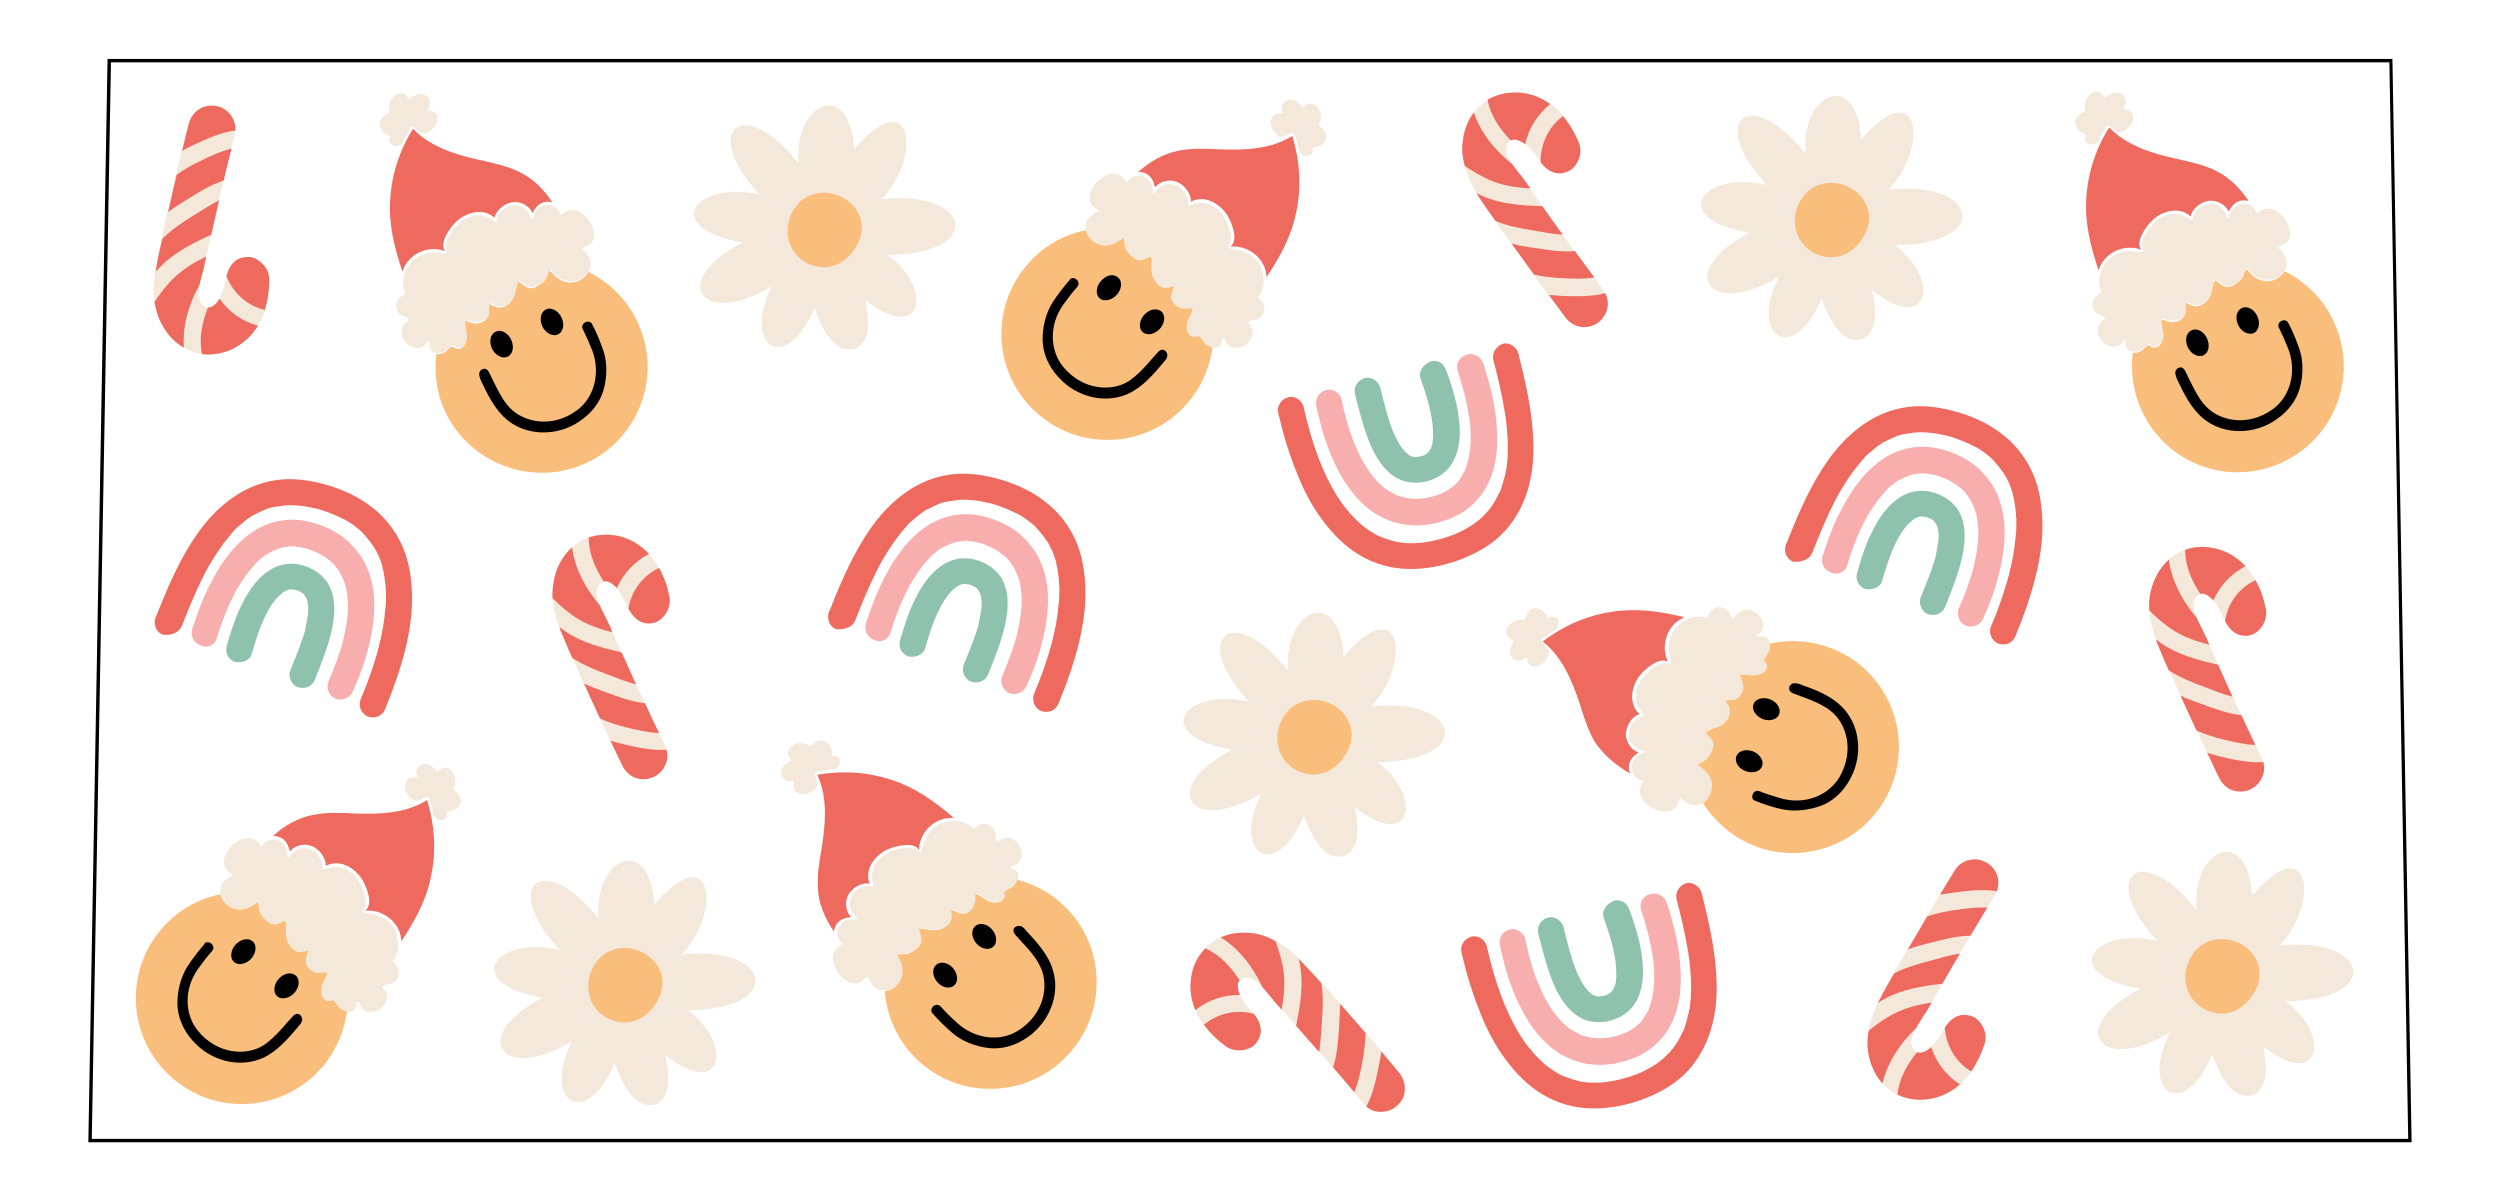 <?xml version="1.0" encoding="utf-8"?>
<!-- Generator: Adobe Illustrator 22.1.0, SVG Export Plug-In . SVG Version: 6.00 Build 0)  -->
<svg version="1.1" id="Layer_1" xmlns="http://www.w3.org/2000/svg" xmlns:xlink="http://www.w3.org/1999/xlink" x="0px" y="0px"
	 viewBox="0 0 729.9 350.7" style="enable-background:new 0 0 729.9 350.7;" xml:space="preserve">
<style type="text/css">
	.st0{fill:#F3E8DA;}
	.st1{fill:#010101;}
	.st2{fill:#F9BE7C;}
	.st3{fill:#8FC2AC;}
	.st4{fill:#F8AEAD;}
	.st5{fill:#EE6A5F;}
</style>
<g>
	<g>
		<path class="st0" d="M191.7,322.3c-6.7,2.2-10.3-6.9-12.3-11.9c-8.1,19.6-21.4,11.5-12.4-6.4c-20.1,12.4-30.7-1.2-8.6-12.7
			c-24.2-4.3-13.8-18.3,5-14c-17.4-18.5-5.2-29.8,11.4-9.1c-1.6-17.9,15-25,16.2-4.1c16.9-19.7,20,1.8,8,14.6
			c26.1-3,30.6,16.1,1.8,16.2c13.6,10.2,10,26.4-6.6,13.1C195.2,312.7,196.4,319.7,191.7,322.3 M249.9,101.7
			c4.8-2.6,3.6-9.6,2.7-14.2c16.6,13.3,20.2-3,6.6-13.1c28.8-0.2,24.3-19.2-1.8-16.2c12-12.8,8.9-34.3-8-14.6
			c-1.2-20.9-17.8-13.8-16.2,4.1c-16.6-20.7-28.8-9.5-11.4,9.1c-18.8-4.3-29.3,9.7-5,14c-22.1,11.5-11.6,25.1,8.6,12.7
			c-9,17.9,4.3,26.1,12.4,6.4C239.6,94.8,243.2,103.9,249.9,101.7 M392.8,249.8c4.8-2.6,3.6-9.6,2.7-14.2c16.6,13.3,20.2-3,6.6-13.1
			c28.8-0.2,24.3-19.2-1.8-16.2c12-12.8,8.9-34.3-8-14.6c-1.2-20.9-17.8-13.8-16.2,4.1c-16.6-20.7-28.8-9.5-11.4,9.1
			c-18.8-4.3-29.3,9.7-5,14c-22.1,11.5-11.6,25.1,8.6,12.7c-9,17.9,4.3,26.1,12.4,6.4C382.5,242.9,386.1,252,392.8,249.8 M658,319.6
			c4.8-2.6,3.6-9.6,2.7-14.2c16.6,13.3,20.2-3,6.6-13.1c28.8-0.2,24.3-19.2-1.8-16.2c12-12.8,8.9-34.3-8-14.6
			c-1.2-20.9-17.8-13.8-16.2,4.1c-16.6-20.7-28.8-9.5-11.4,9.1c-18.8-4.3-29.3,9.7-5,14c-22.1,11.5-11.6,25.1,8.6,12.7
			c-9,17.9,4.3,26.1,12.4,6.4C647.7,312.7,651.3,321.8,658,319.6 M543.9,98.9c4.8-2.6,3.6-9.6,2.7-14.2c16.6,13.3,20.2-3,6.6-13.1
			c28.8-0.2,24.3-19.2-1.8-16.2c12-12.8,8.9-34.3-8-14.6c-1.2-20.9-17.8-13.8-16.2,4.1c-16.6-20.7-28.8-9.5-11.4,9.1
			c-18.8-4.3-29.3,9.7-5,14c-22.1,11.5-11.6,25.1,8.6,12.7c-9,17.9,4.3,26.1,12.4,6.4C533.7,91.9,537.2,101.1,543.9,98.9
			 M166.2,61.4c-1,0.2-1.8,0.7-2.5,1.4c-0.6-1.7-1.8-3-3.8-3c-0.7,0-1.2,0.2-1.7,0.4c-0.1,0-0.1,0-0.2,0.1c-1.5,0.8-1.9,2.3-2.6,3.7
			c0,0,0,0,0,0c0,0-0.1,0.1-0.1,0.1c-0.2-0.4-0.4-0.7-0.6-1.1c-0.8-1.8-2.4-3.1-4.5-3.1c-2.4,0-4.9,2.1-5.2,4.5
			c0,0.2-0.2,0.3-0.3,0.3c-0.1,0-0.2,0-0.3-0.1c-3.2-2.5-6.9-2.2-10,0.3c-1.4,1.2-4.9,5.2-4,7.6c0,0.5,0.1,0.9,0.2,1.4
			c-0.5,0-1,0-1.6,0.1c-2.9-0.6-5.9-0.2-8.2,1.9c-1.6,1.4-3.7,5-3,7.5c0,0.8,0.2,1.6,0.6,2.2c-0.2,0.1-0.3,0.2-0.4,0.4
			c-1.3,0.7-2.4,1.8-2.3,3.4c0.1,1.8,1.4,2.9,3,3.2c0.2,0.3,0.5,0.6,0.8,0.8c-0.2,0.2-0.4,0.4-0.7,0.6c-0.1,0.1-0.2,0.1-0.3,0.2
			c-0.4,0.3-0.7,0.7-0.8,1.1c-0.1,0.2-0.3,0.4-0.3,0.7c-0.5,1.4,0.2,3,1.1,4c1.6,1.8,4.7,2.5,6.1,0c0.1-0.2,0.2-0.3,0.3-0.4
			c0.3-0.2,0.6,0.2,0.6,0.5c-0.7,3.1,2.9,3.6,4.8,2.2c0.6-0.4,1.5-1.6,2.1-1.5c0.2,0,0.6,0.5,0.9,0.6c0.4,0.1,0.8,0.1,1.2,0
			c0.8-0.3,1.4-1,1.7-1.8c0.4-1.2,0.4-2.4,0.1-3.6c-0.3-0.9-0.2-1.7-0.3-2.7c0,0,0,0,0,0c0,0,0.1,0,0.1,0c0.4,0.1,0.7,0.2,1,0.3
			c0,0,0,0,0,0c1.4,0.5,3,0.6,4.4-0.2c1.3-0.9,1.8-2.3,1.5-3.7c0-0.5,0-0.9,0.1-1.4c0.5,0.3,1,0.6,1.5,0.8c1.9,0.9,4-0.1,5.1-1.9
			c1-1.5,1.1-3.2,1.6-4.8c0-0.1,0.1-0.1,0.1-0.1c0-0.3,0.3-0.6,0.6-0.3c1.5,1.2,2.6,2.4,4.7,1.4c1.3-0.6,2.7-1.5,3.1-2.8
			c0.1-0.1,0.2-0.2,0.2-0.4c0.2-0.6,0.4-1.1,0.7-1.6c0,0,0,0,0,0c0.2,0.2,0.4,0.4,0.7,0.6c0,0,0,0,0,0c1.6,2,3.8,3.3,6.5,2.8
			c1.5-0.3,2.9-1.2,3.8-2.5c0.8-1.1,1-2.6,0.5-3.9c-0.2-0.5-1.8-3.2-2.6-2.6c0.2-0.1,0.4-0.3,0.6-0.5c0.9-0.9,2.1-0.7,2.8-2
			C174.9,67.1,170.5,60.5,166.2,61.4 M123.8,27.6c-1.1-0.4-2.1,0-3.1,0.5c-0.2,0.1-0.4,0.2-0.6,0.4c-0.2,0.2-0.4,0.5-0.7,0.4
			c-0.3-0.2-0.5-0.6-0.6-0.8c-0.8-1.1-2.5-1.1-3.5-0.3c-0.7,0.5-1.3,1.4-1.5,2.2c-0.1,0.4-0.2,0.9-0.2,1.4c0,0.3,0.1,0.6,0.1,0.9
			c0,0.1,0.1,0.3,0.1,0.4c-0.1,0.3-0.5,0.4-0.7,0.5c-0.4,0.2-0.7,0.4-1,0.6c-0.8,0.6-1.4,1.5-1.3,2.6c0.2,1.3,1.1,2.5,2.3,2.9
			c0.2,0.1,0.4,0.1,0.6,0.2c0.4,0.2,0.3,0.4,0.1,0.8c-0.6,1.1,0.5,2.3,1.7,2.3c0.6,0,1.5-0.4,1.9-0.8c0.3-0.3,0.4-0.9,0.6-1.3
			c0.2-0.4,0.4-0.8,0.7-1.2c0.2-0.4,0.5-0.8,0.7-1.2c0.2-0.3,0.4-0.9,0.7-1c0.6-0.2,1.2,0.4,1.6,0.8c0.7,0.6,1.5,1.2,2.5,1
			c0.6-0.1,1.2-0.4,1.6-0.9c0.6-0.4,1-0.9,1.4-1.5c0.3-0.6,0.6-1.3,0.4-2c0.1-1.6-1.4-2.1-2.8-2.4c0-0.1,0.1-0.2,0.1-0.3
			C126.1,30.3,125.5,28.2,123.8,27.6L123.8,27.6z M661.4,61c-1,0.2-1.8,0.7-2.5,1.4c-0.6-1.7-1.8-3-3.8-3c-0.7,0-1.2,0.2-1.7,0.4
			c-0.1,0-0.1,0-0.2,0.1c-1.5,0.8-1.9,2.3-2.6,3.7c0,0,0,0,0,0c0,0-0.1,0.1-0.1,0.1c-0.2-0.4-0.4-0.7-0.6-1.1
			c-0.8-1.8-2.4-3.1-4.5-3.1c-2.4,0-4.9,2.1-5.2,4.5c0,0.2-0.2,0.3-0.3,0.3c-0.1,0-0.2,0-0.3-0.1c-3.2-2.5-6.9-2.2-10,0.3
			c-1.4,1.2-4.9,5.2-4,7.6c0,0.5,0.1,0.9,0.2,1.4c-0.5,0-1,0-1.6,0.1c-2.9-0.6-5.9-0.2-8.2,1.9c-1.6,1.4-3.7,5-3,7.5
			c0,0.8,0.2,1.6,0.6,2.2c-0.2,0.1-0.3,0.2-0.4,0.4c-1.3,0.7-2.4,1.8-2.3,3.4c0.1,1.8,1.4,2.9,3,3.2c0.2,0.3,0.5,0.6,0.8,0.8
			c-0.2,0.2-0.4,0.4-0.7,0.6c-0.1,0.1-0.2,0.1-0.3,0.2c-0.4,0.3-0.7,0.7-0.8,1.1c-0.1,0.2-0.3,0.4-0.3,0.7c-0.5,1.4,0.2,3,1.1,4
			c1.6,1.8,4.7,2.5,6.1,0c0.1-0.2,0.2-0.3,0.3-0.4c0.3-0.2,0.6,0.2,0.6,0.5c-0.7,3.1,2.9,3.6,4.8,2.2c0.6-0.4,1.5-1.6,2.1-1.5
			c0.2,0,0.6,0.5,0.9,0.6c0.4,0.1,0.8,0.1,1.2,0c0.8-0.3,1.4-1,1.7-1.8c0.4-1.2,0.4-2.4,0.1-3.6c-0.3-0.9-0.2-1.7-0.3-2.7
			c0,0,0,0,0,0c0,0,0.1,0,0.1,0c0.4,0.1,0.7,0.2,1,0.3c0,0,0,0,0,0c1.4,0.5,3,0.6,4.4-0.2c1.3-0.9,1.8-2.3,1.5-3.7
			c0-0.5,0-0.9,0.1-1.4c0.5,0.3,1,0.6,1.5,0.8c1.9,0.9,4-0.1,5.1-1.9c1-1.5,1.1-3.2,1.6-4.8c0-0.1,0.1-0.1,0.1-0.1
			c0-0.3,0.3-0.6,0.6-0.3c1.5,1.2,2.6,2.4,4.7,1.4c1.3-0.6,2.7-1.5,3.1-2.8c0.1-0.1,0.2-0.2,0.2-0.4c0.2-0.6,0.4-1.1,0.7-1.6
			c0,0,0,0,0,0c0.2,0.2,0.4,0.4,0.7,0.6c0,0,0,0,0,0c1.6,2,3.8,3.3,6.5,2.8c1.5-0.3,2.9-1.2,3.8-2.5c0.8-1.1,1-2.6,0.5-3.9
			c-0.2-0.5-1.8-3.2-2.6-2.6c0.2-0.1,0.4-0.3,0.6-0.5c0.9-0.9,2.1-0.7,2.8-2C670,66.7,665.7,60.1,661.4,61 M618.9,27.2
			c-1.1-0.4-2.1,0-3.1,0.5c-0.2,0.1-0.4,0.2-0.6,0.4c-0.2,0.2-0.4,0.5-0.7,0.4c-0.3-0.2-0.5-0.6-0.6-0.8c-0.8-1.1-2.5-1.1-3.5-0.3
			c-0.7,0.5-1.3,1.4-1.5,2.2c-0.1,0.4-0.2,0.9-0.2,1.4c0,0.3,0.1,0.6,0.1,0.9c0,0.1,0.1,0.3,0.1,0.4c-0.1,0.3-0.5,0.4-0.7,0.5
			c-0.4,0.2-0.7,0.4-1,0.6c-0.8,0.6-1.4,1.5-1.3,2.6c0.2,1.3,1.1,2.5,2.3,2.9c0.2,0.1,0.4,0.1,0.6,0.2c0.4,0.2,0.3,0.4,0.1,0.8
			c-0.6,1.1,0.5,2.3,1.7,2.3c0.6,0,1.5-0.4,1.9-0.8c0.3-0.3,0.4-0.9,0.6-1.3c0.2-0.4,0.4-0.8,0.7-1.2c0.2-0.4,0.5-0.8,0.7-1.2
			c0.2-0.3,0.4-0.9,0.7-1c0.6-0.2,1.2,0.4,1.6,0.8c0.7,0.6,1.5,1.2,2.5,1c0.6-0.1,1.2-0.4,1.6-0.9c0.6-0.4,1-0.9,1.4-1.5
			c0.3-0.6,0.6-1.3,0.4-2c0.1-1.6-1.4-2.1-2.8-2.4c0-0.1,0.1-0.2,0.1-0.3C621.2,29.9,620.6,27.8,618.9,27.2L618.9,27.2z M427.1,40.9
			c-1,7.7,2.7,13.8,6.6,19.5c7.4,10.7,15.2,21.5,23.2,32.2c1.7,2.2,4.3,3.2,6.8,2.8c0.8-0.1,1.6-0.4,2.3-0.9c1.6-1,2.9-2.7,3.2-4.6
			c0.4-1.9-0.1-3.8-1.2-5.3c-4-5.4-8.1-10.9-11.9-16.3c-3.4-4.8-6.9-9.6-10.2-14.4c-0.2-0.3-0.4-0.6-0.6-0.9l-0.1-0.1
			c-2.3-3.3-5.6-6.3-5.4-9.4c0.1-1.9,1.4-3.2,3.4-2.6c2.5,0.8,4.4,3.2,5.8,5.2c2,3,4.5,5.1,7.9,4.2c1.9-0.5,3-1.6,3.9-3.4
			c0.8-1.7,0.9-3.7,0.2-5.5c-3.8-9.1-10.6-14.4-18.5-14.4c-4,0-7.8,1.4-10.6,4.1C429.3,33.6,427.6,37,427.1,40.9 M162.3,167.1
			c-2.4,7.4,0,14.1,2.8,20.4c5.2,11.9,10.8,24,16.6,36c1.2,2.5,3.6,4,6.1,4c0.8,0,1.6-0.1,2.4-0.4c1.8-0.6,3.3-2.1,4.1-3.9
			c0.7-1.8,0.7-3.7-0.1-5.4c-2.9-6.1-5.8-12.2-8.6-18.2c-2.5-5.3-4.9-10.7-7.3-16.1c-0.1-0.3-0.3-0.6-0.4-1l-0.1-0.1
			c-1.6-3.7-4.2-7.3-3.5-10.3c0.4-1.9,2-2.8,3.8-1.9c2.3,1.2,3.7,4,4.7,6.2c1.4,3.3,3.5,5.8,7,5.6c2-0.1,3.2-1,4.4-2.6
			c1.2-1.5,1.6-3.5,1.2-5.3c-2-9.7-7.6-16.1-15.4-17.7c-4-0.8-7.9-0.1-11.2,2C165.9,160.3,163.5,163.4,162.3,167.1 M628.5,170.7
			c-2.4,7.4,0,14.1,2.8,20.4c5.2,11.9,10.8,24,16.6,36c1.2,2.5,3.6,4,6.1,4c0.8,0,1.6-0.1,2.4-0.4c1.8-0.6,3.3-2.1,4.1-3.9
			c0.7-1.8,0.7-3.7-0.1-5.4c-2.9-6.1-5.8-12.2-8.6-18.2c-2.5-5.3-4.9-10.7-7.3-16.1c-0.1-0.3-0.3-0.6-0.4-1l-0.1-0.1
			c-1.6-3.7-4.2-7.3-3.5-10.3c0.4-1.9,2-2.8,3.8-1.9c2.3,1.2,3.7,4,4.7,6.2c1.4,3.3,3.5,5.8,7,5.6c2-0.1,3.2-1,4.4-2.6
			c1.2-1.5,1.6-3.5,1.2-5.3c-2-9.7-7.6-16.1-15.4-17.7c-4-0.8-7.9-0.1-11.2,2C632,163.9,629.7,167,628.5,170.7 M74.3,245.1
			c-3.9-2-9.8,3.4-8.8,7.5c0.3,1.5,1.5,1.6,2.2,2.7c0.1,0.2,0.3,0.4,0.5,0.6c-0.6-0.7-2.9,1.4-3.2,1.9c-0.7,1.1-0.9,2.6-0.5,3.9
			c0.5,1.5,1.7,2.7,3,3.3c2.5,1.2,4.9,0.4,7-1.1c0,0,0,0,0,0c0.3-0.1,0.5-0.3,0.8-0.5c0,0,0,0,0,0c0.2,0.6,0.3,1.1,0.3,1.7
			c0,0.2,0.1,0.3,0.1,0.5c0.1,1.4,1.3,2.6,2.4,3.5c1.7,1.5,3.1,0.6,4.9-0.2c0.4-0.2,0.6,0.2,0.5,0.5c0.1,0,0.1,0.1,0.1,0.2
			c0.1,1.7-0.2,3.4,0.3,5.1c0.7,2.1,2.5,3.5,4.5,3.2c0.5-0.1,1.1-0.2,1.6-0.5c-0.1,0.5-0.2,0.9-0.3,1.4c-0.6,1.3-0.5,2.8,0.5,3.9
			c1.1,1.2,2.7,1.5,4.2,1.3c0,0,0,0,0-0.1c0.3,0,0.7,0,1.1,0c0,0,0.1,0,0.1,0c0,0,0,0,0,0c-0.3,0.9-0.5,1.7-1,2.5
			c-0.6,1-1,2.3-0.8,3.5c0.1,0.8,0.5,1.7,1.2,2.1c0.3,0.2,0.8,0.4,1.2,0.3c0.3,0,0.8-0.3,1-0.3c0.6,0.1,1.3,1.4,1.7,2
			c1.6,1.8,5.1,2.2,5.2-1c0-0.3,0.4-0.7,0.7-0.4c0.1,0.1,0.2,0.3,0.2,0.5c0.7,2.7,3.9,2.9,5.9,1.5c1.1-0.8,2.2-2.2,2.1-3.6
			c0-0.3-0.1-0.5-0.2-0.7c0-0.5-0.2-0.9-0.5-1.3c-0.1-0.1-0.1-0.2-0.2-0.2c-0.2-0.3-0.3-0.5-0.5-0.8c0.3-0.2,0.7-0.4,1-0.6
			c1.6,0.1,3.2-0.7,3.7-2.4c0.5-1.6-0.3-3-1.4-3.9c-0.1-0.2-0.2-0.3-0.3-0.5c0.6-0.5,0.9-1.2,1.1-2c1.3-2.2,0.1-6.3-1-8
			c-1.7-2.6-4.5-3.7-7.5-3.9c-0.5-0.2-1-0.4-1.5-0.5c0.3-0.4,0.4-0.8,0.6-1.2c1.5-2.1-0.9-6.8-2-8.3c-2.3-3.2-5.9-4.5-9.6-2.8
			c-0.1,0.1-0.2,0-0.3,0c-0.2,0-0.3-0.2-0.3-0.4c0.3-2.4-1.7-5-4-5.7c-2.1-0.6-3.9,0.2-5.2,1.8c-0.3,0.3-0.6,0.6-0.8,0.9
			c0,0-0.1-0.1-0.1-0.1c0,0,0,0,0,0c-0.3-1.5-0.3-3.1-1.6-4.2c0,0-0.1-0.1-0.1-0.1c-0.4-0.4-0.9-0.7-1.6-0.8c-1.9-0.5-3.4,0.5-4.5,2
			C75.9,246.3,75.2,245.6,74.3,245.1 M123.9,223C123.9,223,123.9,223,123.9,223c-1.8,0.2-2.9,2.1-2.1,3.7c0,0.1,0,0.2,0,0.3
			c-1.4-0.1-3,0.1-3.3,1.6c-0.3,0.6-0.3,1.3-0.1,2c0.2,0.7,0.5,1.3,1,1.8c0.3,0.5,0.8,1,1.3,1.2c0.9,0.4,1.9,0.1,2.7-0.4
			c0.5-0.3,1.2-0.7,1.7-0.3c0.3,0.2,0.4,0.8,0.5,1.1c0.1,0.4,0.3,0.9,0.4,1.3c0.1,0.5,0.2,0.9,0.3,1.4c0.1,0.4,0.1,1,0.3,1.4
			c0.3,0.6,1,1.2,1.7,1.3c1.1,0.3,2.5-0.6,2.2-1.8c-0.1-0.4-0.1-0.6,0.3-0.7c0.2-0.1,0.4,0,0.6-0.1c1.3-0.1,2.5-1,3-2.2
			c0.4-1,0-2-0.6-2.8c-0.3-0.3-0.6-0.6-0.9-0.8c-0.2-0.2-0.6-0.4-0.6-0.7c0-0.1,0.2-0.3,0.2-0.4c0.1-0.3,0.3-0.5,0.3-0.8
			c0.1-0.5,0.2-0.9,0.1-1.4c-0.1-0.9-0.4-1.8-0.9-2.5c-0.8-1-2.4-1.5-3.5-0.6c-0.2,0.2-0.5,0.6-0.8,0.6c-0.3,0.1-0.4-0.3-0.6-0.5
			c-0.2-0.2-0.3-0.4-0.5-0.5C126,223.5,125,222.9,123.9,223 M327,51.2c-3.9-2-9.8,3.4-8.8,7.5c0.3,1.5,1.5,1.6,2.2,2.7
			c0.1,0.2,0.3,0.4,0.5,0.6c-0.6-0.7-2.9,1.4-3.2,1.9c-0.7,1.1-0.9,2.6-0.5,3.9c0.5,1.5,1.7,2.7,3,3.3c2.5,1.2,4.9,0.4,7-1.1
			c0,0,0,0,0,0c0.3-0.1,0.5-0.3,0.8-0.5c0,0,0,0,0,0c0.2,0.6,0.3,1.1,0.3,1.7c0,0.2,0.1,0.3,0.1,0.5c0.1,1.4,1.3,2.6,2.4,3.5
			c1.7,1.5,3.1,0.6,4.9-0.2c0.4-0.2,0.6,0.2,0.5,0.5c0.1,0,0.1,0.1,0.1,0.2c0.1,1.7-0.2,3.4,0.3,5.1c0.7,2.1,2.5,3.5,4.5,3.2
			c0.5-0.1,1.1-0.2,1.6-0.5c-0.1,0.5-0.2,0.9-0.3,1.4c-0.6,1.3-0.5,2.8,0.5,3.9c1.1,1.2,2.7,1.5,4.2,1.3c0,0,0,0,0-0.1
			c0.3,0,0.7,0,1.1,0c0,0,0.1,0,0.1,0c0,0,0,0,0,0c-0.3,0.9-0.5,1.7-1,2.5c-0.6,1-1,2.3-0.8,3.5c0.1,0.8,0.5,1.7,1.2,2.1
			c0.3,0.2,0.8,0.4,1.2,0.3c0.3,0,0.8-0.3,1-0.3c0.6,0.1,1.3,1.4,1.7,2c1.6,1.8,5.1,2.2,5.2-1c0-0.3,0.4-0.7,0.7-0.4
			c0.1,0.1,0.2,0.3,0.2,0.5c0.7,2.7,3.9,2.9,5.9,1.5c1.1-0.8,2.2-2.2,2.1-3.6c0-0.3-0.1-0.5-0.2-0.7c0-0.5-0.2-0.9-0.5-1.3
			c-0.1-0.1-0.1-0.2-0.2-0.2c-0.2-0.3-0.3-0.5-0.5-0.8c0.3-0.2,0.7-0.4,1-0.6c1.6,0.1,3.2-0.7,3.7-2.4c0.5-1.6-0.3-3-1.4-3.9
			c-0.1-0.2-0.2-0.3-0.3-0.5c0.6-0.5,0.9-1.2,1.1-2c1.3-2.2,0.1-6.3-1-8c-1.7-2.6-4.5-3.7-7.5-3.9c-0.5-0.2-1-0.4-1.5-0.5
			c0.3-0.4,0.4-0.8,0.6-1.2c1.5-2.1-0.9-6.8-2-8.3c-2.3-3.2-5.9-4.5-9.6-2.8c-0.1,0.1-0.2,0-0.3,0c-0.2,0-0.3-0.2-0.3-0.4
			c0.3-2.4-1.7-5-4-5.7c-2.1-0.6-3.9,0.2-5.2,1.8c-0.3,0.3-0.6,0.6-0.8,0.9c0,0-0.1-0.1-0.1-0.1c0,0,0,0,0,0
			c-0.3-1.5-0.3-3.1-1.6-4.2c0,0-0.1-0.1-0.1-0.1c-0.4-0.4-0.9-0.7-1.6-0.8c-1.9-0.5-3.4,0.5-4.5,2C328.6,52.4,327.9,51.7,327,51.2
			 M376.6,29.1C376.6,29.1,376.6,29.1,376.6,29.1c-1.8,0.2-2.9,2.1-2.1,3.7c0,0.1,0,0.2,0,0.3c-1.4-0.1-3,0.1-3.3,1.6
			c-0.3,0.6-0.3,1.3-0.1,2c0.2,0.7,0.5,1.3,1,1.8c0.3,0.5,0.8,1,1.3,1.2c0.9,0.4,1.9,0.1,2.7-0.4c0.5-0.3,1.2-0.7,1.7-0.3
			c0.3,0.2,0.4,0.8,0.5,1.1c0.1,0.4,0.3,0.9,0.4,1.3c0.1,0.5,0.2,0.9,0.3,1.4c0.1,0.4,0.1,1,0.3,1.4c0.3,0.6,1,1.2,1.7,1.3
			c1.1,0.3,2.5-0.6,2.2-1.8c-0.1-0.4-0.1-0.6,0.3-0.7c0.2-0.1,0.4,0,0.6-0.1c1.3-0.1,2.5-1,3-2.2c0.4-1,0-2-0.6-2.8
			c-0.3-0.3-0.6-0.6-0.9-0.8c-0.2-0.2-0.6-0.4-0.6-0.7c0-0.1,0.2-0.3,0.2-0.4c0.1-0.3,0.3-0.5,0.3-0.8c0.1-0.5,0.2-0.9,0.1-1.4
			c-0.1-0.9-0.4-1.8-0.9-2.5c-0.8-1-2.4-1.5-3.5-0.6c-0.2,0.2-0.5,0.6-0.8,0.6c-0.3,0.1-0.4-0.3-0.6-0.5c-0.2-0.2-0.3-0.4-0.5-0.5
			C378.6,29.6,377.7,29,376.6,29.1 M365,272.4c-3.9-0.4-7.7,0.4-10.6,2.4c-3.3,2.1-5.5,5.5-6.4,9.4c-1.7,7.7,1.8,15.5,9.8,21.3
			c1.5,1.1,3.5,1.5,5.4,1.1c2-0.4,3.3-1.3,4.2-3c1.7-3.1,0.2-6-2.2-8.6c-1.7-1.8-3.5-4.3-3.8-6.8c-0.2-2,1.4-3,3.3-2.7
			c3,0.6,5.2,4.4,7.9,7.4l0.1,0.1c0.2,0.3,0.5,0.5,0.7,0.8c3.9,4.4,7.9,8.8,11.7,13.2c4.4,5,8.8,10.2,13.1,15.3
			c1.2,1.4,3,2.3,4.9,2.4c2,0.1,3.9-0.7,5.3-2.1c0.6-0.6,1.1-1.3,1.4-2c1-2.3,0.6-5.1-1.1-7.3c-8.5-10.2-17.3-20.3-26-29.9
			C377.9,278.2,372.7,273.2,365,272.4 M243.9,277.4c-2.5,3.6,2.1,10.2,6.3,9.7c1.5-0.2,1.8-1.3,2.9-1.9c0.2-0.1,0.5-0.2,0.7-0.4
			c-0.8,0.5,1,3,1.5,3.4c1,0.9,2.5,1.2,3.8,0.9c1.5-0.3,2.9-1.3,3.7-2.6c1.5-2.3,1-4.8-0.2-7.1c0,0,0,0,0,0
			c-0.1-0.3-0.2-0.6-0.3-0.9c0,0,0,0,0,0c0.6-0.1,1.1-0.2,1.7-0.1c0.2,0,0.4,0,0.5-0.1c1.4,0.1,2.7-1,3.7-1.9c1.7-1.5,1-3,0.4-4.9
			c-0.1-0.4,0.2-0.5,0.5-0.5c0,0,0.1-0.1,0.2-0.1c1.7,0.2,3.3,0.6,5.1,0.3c2.1-0.4,3.8-2,3.7-4.1c0-0.6-0.1-1.1-0.2-1.7
			c0.4,0.2,0.9,0.3,1.3,0.5c1.2,0.8,2.7,0.9,4,0c1.3-0.9,1.8-2.5,1.8-4c0,0,0,0-0.1,0c0.1-0.3,0.1-0.7,0.1-1.1c0,0,0-0.1,0-0.1
			c0,0,0,0,0,0c0.8,0.4,1.6,0.7,2.4,1.3c1,0.7,2.1,1.2,3.4,1.3c0.8,0,1.7-0.3,2.3-0.9c0.3-0.3,0.4-0.7,0.5-1.1c0-0.3-0.2-0.8-0.2-1
			c0.1-0.6,1.6-1.1,2.2-1.4c2-1.3,2.8-4.8-0.3-5.3c-0.3,0-0.6-0.5-0.3-0.7c0.1-0.1,0.3-0.1,0.5-0.1c2.8-0.4,3.4-3.5,2.2-5.7
			c-0.6-1.2-1.9-2.4-3.3-2.5c-0.3,0-0.5,0-0.8,0.1c-0.5,0-0.9,0.1-1.4,0.4c-0.1,0.1-0.2,0.1-0.3,0.2c-0.3,0.1-0.6,0.2-0.8,0.4
			c-0.1-0.4-0.3-0.7-0.5-1c0.3-1.6-0.3-3.2-1.9-3.9c-1.5-0.7-3-0.1-4.1,0.9c-0.2,0.1-0.3,0.2-0.5,0.3c-0.4-0.6-1.1-1.1-1.8-1.4
			c-2.1-1.6-6.2-0.9-8.1,0c-2.8,1.4-4.2,4-4.8,6.9c-0.3,0.5-0.5,0.9-0.7,1.4c-0.4-0.3-0.7-0.5-1.2-0.7c-1.9-1.7-6.9,0-8.5,0.9
			c-3.5,1.9-5.2,5.3-4,9.2c0,0.1,0,0.2-0.1,0.3c0,0.2-0.2,0.3-0.4,0.2c-2.4-0.6-5.2,1-6.1,3.2c-0.8,2-0.2,3.9,1.2,5.4
			c0.2,0.3,0.5,0.6,0.8,0.9c0,0-0.1,0.1-0.1,0.1c0,0,0,0,0,0c-1.6,0.1-3.1-0.1-4.4,1c0,0-0.1,0.1-0.1,0.1c-0.4,0.4-0.8,0.8-1,1.4
			c-0.8,1.8,0,3.5,1.4,4.7C245.2,276,244.4,276.6,243.9,277.4 M228.1,225.5C228.1,225.5,228.1,225.5,228.1,225.5
			c-0.1,1.8,1.7,3.1,3.4,2.5c0.1,0,0.2,0,0.3,0c-0.3,1.4-0.3,3,1.2,3.5c0.5,0.4,1.3,0.4,2,0.3c0.8-0.1,1.4-0.3,1.9-0.7
			c0.6-0.2,1.1-0.7,1.4-1.2c0.5-0.8,0.3-1.9,0-2.7c-0.2-0.5-0.5-1.2-0.1-1.8c0.2-0.3,0.8-0.3,1.2-0.3c0.5-0.1,0.9-0.1,1.4-0.2
			c0.5-0.1,0.9-0.1,1.4-0.2c0.4,0,1,0,1.4-0.1c0.6-0.2,1.3-0.9,1.5-1.5c0.4-1.1-0.3-2.5-1.6-2.4c-0.4,0-0.6,0-0.7-0.4
			c0-0.2,0-0.4,0-0.6c0.1-1.3-0.7-2.6-1.8-3.2c-0.9-0.5-2-0.3-2.9,0.2c-0.3,0.2-0.6,0.5-0.9,0.7c-0.2,0.2-0.5,0.5-0.7,0.5
			c-0.1,0-0.3-0.2-0.3-0.2c-0.2-0.2-0.5-0.3-0.8-0.4c-0.4-0.2-0.9-0.3-1.4-0.3c-0.9-0.1-1.9,0.1-2.6,0.6c-1.1,0.7-1.8,2.2-1,3.4
			c0.2,0.3,0.5,0.6,0.5,0.9c0,0.3-0.4,0.4-0.6,0.5c-0.2,0.1-0.4,0.3-0.6,0.4C228.9,223.5,228.2,224.3,228.1,225.5 M478.8,230.4
			c-0.6,4.4,6.5,8.1,10,5.8c1.2-0.8,1-2,1.8-3c0.2-0.2,0.3-0.4,0.4-0.6c-0.5,0.9,2.3,2.2,2.9,2.4c1.3,0.3,2.8,0,3.8-0.9
			c1.2-1,1.9-2.5,2.1-4c0.3-2.7-1.3-4.8-3.4-6.2c0,0,0,0,0,0c-0.2-0.2-0.5-0.4-0.7-0.6c0,0,0,0,0,0c0.5-0.4,0.9-0.7,1.5-0.9
			c0.2-0.1,0.3-0.2,0.4-0.3c1.2-0.6,2-2.1,2.4-3.4c0.8-2.1-0.5-3.1-1.8-4.5c-0.3-0.3,0-0.6,0.3-0.7c0-0.1,0-0.1,0.1-0.1
			c1.6-0.7,3.2-0.9,4.6-2.1c1.7-1.4,2.5-3.5,1.4-5.3c-0.2-0.5-0.6-1-1-1.4c0.5-0.1,0.9-0.1,1.4-0.2c1.4,0.1,2.8-0.4,3.5-1.9
			c0.7-1.4,0.5-3-0.2-4.4c0,0,0,0,0,0c-0.1-0.3-0.2-0.6-0.4-1c0,0,0-0.1,0-0.1c0,0,0,0,0,0c0.9,0,1.7-0.1,2.7,0.1
			c1.2,0.2,2.5,0.1,3.6-0.4c0.7-0.4,1.4-1,1.6-1.8c0.1-0.4,0.1-0.8-0.1-1.2c-0.1-0.3-0.6-0.6-0.7-0.8c-0.2-0.6,0.9-1.7,1.3-2.3
			c1.1-2.1,0.3-5.6-2.7-4.6c-0.3,0.1-0.7-0.2-0.6-0.5c0.1-0.2,0.2-0.3,0.4-0.4c2.3-1.6,1.4-4.7-0.6-6.1c-1.1-0.8-2.8-1.3-4.1-0.7
			c-0.2,0.1-0.5,0.2-0.7,0.4c-0.4,0.2-0.8,0.5-1.1,0.9c-0.1,0.1-0.1,0.2-0.1,0.3c-0.2,0.2-0.4,0.5-0.6,0.7c-0.3-0.3-0.6-0.5-0.9-0.7
			c-0.5-1.6-1.7-2.7-3.5-2.6c-1.7,0.1-2.7,1.2-3.2,2.7c-0.1,0.2-0.2,0.3-0.3,0.5c-0.6-0.4-1.4-0.5-2.2-0.4c-2.6-0.4-6,2-7.2,3.7
			c-1.8,2.5-2,5.5-1.1,8.4c0,0.5,0,1,0,1.6c-0.4-0.1-0.9-0.1-1.4-0.1c-2.5-0.7-6.1,3.2-7.2,4.7c-2.2,3.3-2.2,7.1,0.6,10
			c0.1,0.1,0.1,0.2,0.1,0.3c0,0.2-0.1,0.3-0.3,0.4c-2.4,0.6-4.2,3.3-4,5.7c0.2,2.2,1.6,3.6,3.5,4.2c0.4,0.2,0.7,0.3,1.1,0.5
			c0,0,0,0.1-0.1,0.1c0,0,0,0,0,0c-1.4,0.8-2.8,1.3-3.4,2.9c0,0.1,0,0.1,0,0.2c-0.2,0.5-0.3,1.1-0.3,1.8c0.2,2,1.6,3.1,3.4,3.5
			C479.3,228.5,478.9,229.4,478.8,230.4 M441.1,191.4C441.1,191.4,441.1,191.4,441.1,191.4c0.8,1.6,2.9,2,4.2,0.7
			c0.1,0,0.2-0.1,0.3-0.1c0.4,1.4,1.1,2.8,2.6,2.5c0.7,0.1,1.3-0.2,1.9-0.6c0.6-0.4,1.1-0.9,1.4-1.5c0.4-0.4,0.6-1.1,0.7-1.7
			c0.1-1-0.6-1.8-1.3-2.4c-0.4-0.4-1-0.9-0.9-1.5c0.1-0.3,0.6-0.6,0.9-0.8c0.4-0.3,0.8-0.5,1.1-0.8c0.4-0.3,0.8-0.5,1.2-0.8
			c0.4-0.2,0.9-0.4,1.2-0.7c0.4-0.5,0.7-1.4,0.7-2c-0.1-1.1-1.4-2.1-2.5-1.4c-0.3,0.2-0.5,0.3-0.8-0.1c-0.1-0.2-0.2-0.4-0.3-0.5
			c-0.5-1.2-1.8-2-3.1-2.1c-1.1,0-1.9,0.7-2.5,1.5c-0.2,0.3-0.4,0.7-0.5,1.1c-0.1,0.2-0.2,0.7-0.4,0.8c-0.1,0-0.3-0.1-0.4-0.1
			c-0.3,0-0.6-0.1-0.9,0c-0.5,0-0.9,0.2-1.4,0.4c-0.8,0.4-1.6,1-2.1,1.7c-0.7,1.1-0.6,2.8,0.7,3.5c0.3,0.2,0.7,0.3,0.9,0.6
			c0.2,0.3-0.2,0.5-0.3,0.7c-0.1,0.2-0.2,0.4-0.3,0.7C440.8,189.3,440.6,190.3,441.1,191.4 M47.6,95.3c2,3.4,4.9,6,8.2,7.2
			c3.6,1.4,7.7,1.3,11.4-0.3c7.3-3.1,11.4-10.6,11.5-20.5c0-1.9-0.8-3.7-2.3-5c-1.5-1.3-2.9-1.9-4.9-1.6c-3.5,0.5-5,3.4-5.7,6.9
			c-0.5,2.4-1.4,5.4-3.3,7.1c-1.5,1.3-3.3,0.7-4.1-1.1c-1.3-2.8,0.5-6.8,1.4-10.8l0-0.1c0.1-0.3,0.1-0.7,0.2-1
			c1.2-5.7,2.5-11.5,3.8-17.3c1.5-6.5,3.1-13.1,4.7-19.6c0.5-1.8,0.1-3.7-1-5.3c-1.1-1.6-2.9-2.8-4.8-3c-0.8-0.1-1.7-0.1-2.5,0.1
			c-2.5,0.5-4.5,2.5-5.2,5.2c-3.2,12.9-6.3,25.9-8.9,38.6C44.8,81.5,43.7,88.6,47.6,95.3 M545.7,308.6c0.9,3.8,2.9,7.1,5.6,9.3
			c3.1,2.4,6.9,3.5,11,3.1c7.9-0.8,14.1-6.7,17.1-16.1c0.6-1.8,0.3-3.8-0.7-5.4c-1-1.7-2.2-2.7-4.2-3c-3.4-0.6-5.7,1.7-7.5,4.9
			c-1.2,2.2-2.9,4.7-5.3,5.7c-1.8,0.8-3.3-0.3-3.6-2.2c-0.4-3.1,2.5-6.4,4.5-9.9l0.1-0.1c0.2-0.3,0.3-0.6,0.5-0.9
			c2.9-5.1,5.9-10.3,8.8-15.3c3.4-5.7,6.8-11.5,10.4-17.3c1-1.6,1.2-3.5,0.7-5.4c-0.6-1.9-1.9-3.5-3.7-4.3c-0.8-0.4-1.6-0.6-2.4-0.7
			c-2.5-0.2-5.1,1-6.5,3.4c-7,11.4-13.7,22.9-20.1,34.2C547.2,294.5,544,301,545.7,308.6"/>
	</g>
	<g>
		<path d="M704.1,333.5H25.8l0-0.5l5.6-315.8h667.1l0,0.5L704.1,333.5z M26.8,332.5h676.3l-5.5-314.3H32.4L26.8,332.5z"/>
	</g>
	<g>
		<g>
			<path class="st2" d="M666.8,79.5c-0.9,1.3-2.3,2.2-3.8,2.5c-2.7,0.5-4.9-0.8-6.5-2.8c0,0,0,0,0,0c-0.2-0.2-0.5-0.4-0.7-0.6
				c0,0,0,0,0,0c-0.3,0.5-0.6,1-0.7,1.6c-0.1,0.2-0.1,0.3-0.2,0.4c-0.5,1.3-1.9,2.1-3.1,2.8c-2.1,1-3.2-0.2-4.7-1.4
				c-0.3-0.2-0.6,0-0.6,0.3c-0.1,0-0.1,0.1-0.1,0.1c-0.5,1.7-0.6,3.3-1.6,4.8c-1.2,1.8-3.3,2.8-5.1,1.9c-0.5-0.2-1-0.5-1.5-0.8
				c0,0.5,0,0.9-0.1,1.4c0.3,1.4-0.2,2.8-1.5,3.7c-1.4,0.9-2.9,0.8-4.4,0.2c0,0,0,0,0,0c-0.3-0.1-0.7-0.2-1-0.3c0,0-0.1,0-0.1,0
				c0,0,0,0,0,0c0.1,0.9,0.1,1.7,0.3,2.7c0.3,1.2,0.4,2.4-0.1,3.6c-0.3,0.8-0.9,1.5-1.7,1.8c-0.4,0.1-0.8,0.1-1.2,0
				c-0.3-0.1-0.7-0.5-0.9-0.6c-0.6-0.1-1.6,1.1-2.1,1.5c-0.8,0.5-1.8,0.8-2.7,0.7c-0.6,5-0.1,10.2,1.9,15.3
				c6.3,15.9,24.2,23.7,40.1,17.4c15.9-6.3,23.7-24.2,17.4-40.1c-2.9-7.4-8.4-13.1-15.1-16.4C667,79.1,666.9,79.3,666.8,79.5z"/>
			<path class="st2" d="M169.5,135.9c15.9-6.3,23.7-24.2,17.4-40.1c-2.9-7.4-8.4-13.1-15.1-16.4c-0.1,0.2-0.2,0.3-0.3,0.5
				c-0.9,1.3-2.3,2.2-3.8,2.5c-2.7,0.5-4.9-0.8-6.5-2.8c0,0,0,0,0,0c-0.2-0.2-0.5-0.4-0.7-0.6c0,0,0,0,0,0c-0.3,0.5-0.6,1-0.7,1.6
				c-0.1,0.2-0.1,0.3-0.2,0.4c-0.5,1.3-1.9,2.1-3.1,2.8c-2.1,1-3.2-0.2-4.7-1.4c-0.3-0.2-0.6,0-0.6,0.3c-0.1,0-0.1,0.1-0.1,0.1
				c-0.5,1.7-0.6,3.3-1.6,4.8c-1.2,1.8-3.3,2.8-5.1,1.9c-0.5-0.2-1-0.5-1.5-0.8c0,0.5,0,0.9-0.1,1.4c0.3,1.4-0.2,2.8-1.5,3.7
				c-1.4,0.9-2.9,0.8-4.4,0.2c0,0,0,0,0,0c-0.3-0.1-0.7-0.2-1-0.3c0,0-0.1,0-0.1,0c0,0,0,0,0,0c0.1,0.9,0.1,1.7,0.3,2.7
				c0.3,1.2,0.4,2.4-0.1,3.6c-0.3,0.8-0.9,1.5-1.7,1.8c-0.4,0.1-0.8,0.1-1.2,0c-0.3-0.1-0.7-0.5-0.9-0.6c-0.6-0.1-1.6,1.1-2.1,1.5
				c-0.8,0.5-1.8,0.8-2.7,0.7c-0.6,5-0.1,10.2,1.9,15.3C135.7,134.3,153.7,142.1,169.5,135.9z"/>
			<path class="st2" d="M98.9,294c-0.4-0.5-1.1-1.9-1.7-2c-0.2,0-0.7,0.3-1,0.3c-0.4,0-0.8-0.1-1.2-0.3c-0.7-0.5-1.1-1.3-1.2-2.1
				c-0.1-1.2,0.2-2.4,0.8-3.5c0.5-0.8,0.7-1.6,1-2.5c0,0,0,0,0,0c0,0-0.1,0-0.1,0c-0.4,0-0.7,0.1-1.1,0c0,0,0,0,0,0.1
				c-1.5,0.2-3.1-0.1-4.2-1.3c-1.1-1.2-1.1-2.6-0.5-3.9c0.1-0.5,0.2-0.9,0.3-1.4c-0.5,0.2-1.1,0.4-1.6,0.5c-2,0.4-3.8-1.1-4.5-3.2
				c-0.6-1.7-0.3-3.3-0.3-5.1c0-0.1,0-0.1-0.1-0.2c0-0.3-0.2-0.6-0.5-0.5c-1.8,0.8-3.1,1.7-4.9,0.2c-1.1-0.9-2.2-2.1-2.4-3.5
				c-0.1-0.1-0.1-0.3-0.1-0.5c0-0.6-0.1-1.2-0.3-1.7c0,0,0,0,0,0c-0.3,0.2-0.5,0.3-0.8,0.5c0,0,0,0,0,0c-2.1,1.5-4.5,2.3-7,1.1
				c-1.4-0.7-2.5-1.9-3-3.3c-0.1-0.2-0.1-0.4-0.2-0.6c-7.3,1.5-14,5.6-18.7,12.1c-10.1,13.8-7,33.2,6.8,43.2
				c13.8,10.1,33.2,7,43.2-6.8c3.2-4.4,5-9.3,5.7-14.3C100.4,295.1,99.5,294.6,98.9,294z"/>
			<path class="st2" d="M310.5,264.3c-3.9-3.7-8.6-6.2-13.5-7.4c-0.3,0.9-0.8,1.7-1.6,2.2c-0.6,0.4-2,0.8-2.2,1.4
				c0,0.2,0.2,0.7,0.2,1c0,0.4-0.2,0.8-0.5,1.1c-0.5,0.6-1.4,0.9-2.3,0.9c-1.2,0-2.4-0.5-3.4-1.3c-0.8-0.6-1.5-0.9-2.4-1.3
				c0,0,0,0,0,0c0,0,0,0.1,0,0.1c0,0.4,0,0.7-0.1,1.1c0,0,0,0,0.1,0c0,1.5-0.5,3.1-1.8,4c-1.3,0.9-2.8,0.8-4,0
				c-0.4-0.2-0.9-0.3-1.3-0.5c0.1,0.6,0.2,1.1,0.2,1.7c0.1,2-1.6,3.6-3.7,4.1c-1.8,0.4-3.3-0.1-5.1-0.3c-0.1,0-0.1,0-0.2,0.1
				c-0.3-0.1-0.7,0.1-0.5,0.5c0.6,1.8,1.3,3.3-0.4,4.9c-1,0.9-2.4,2-3.7,1.9c-0.1,0.1-0.3,0.1-0.5,0.1c-0.6-0.1-1.2,0-1.7,0.1
				c0,0,0,0,0,0c0.1,0.3,0.2,0.6,0.3,0.9c0,0,0,0,0,0c1.2,2.2,1.7,4.8,0.2,7.1c-0.8,1.3-2.2,2.3-3.7,2.6c-0.2,0-0.4,0.1-0.6,0.1
				c0.6,7.4,3.8,14.6,9.6,20.1c12.4,11.7,32,11.1,43.7-1.3C323.5,295.6,322.9,276,310.5,264.3z"/>
			<path class="st2" d="M553.2,226.7c4.7-16.4-4.7-33.6-21.1-38.3c-5.2-1.5-10.4-1.6-15.4-0.5c0.2,0.9,0,1.9-0.4,2.7
				c-0.3,0.6-1.4,1.7-1.3,2.3c0.1,0.2,0.5,0.5,0.7,0.8c0.2,0.4,0.2,0.8,0.1,1.2c-0.2,0.8-0.8,1.5-1.6,1.8c-1.1,0.5-2.4,0.6-3.6,0.4
				c-0.9-0.2-1.7-0.1-2.7-0.1c0,0,0,0,0,0c0,0,0,0.1,0,0.1c0.2,0.3,0.3,0.7,0.4,1c0,0,0,0,0,0c0.7,1.4,0.9,3,0.2,4.4
				c-0.7,1.4-2.1,2-3.5,1.9c-0.5,0.1-0.9,0.1-1.4,0.2c0.4,0.4,0.7,0.9,1,1.4c1,1.8,0.3,3.9-1.4,5.3c-1.4,1.1-3,1.4-4.6,2.1
				c-0.1,0-0.1,0.1-0.1,0.1c-0.3,0.1-0.5,0.4-0.3,0.7c1.3,1.4,2.6,2.4,1.8,4.5c-0.5,1.3-1.2,2.8-2.4,3.4c-0.1,0.1-0.2,0.2-0.4,0.3
				c-0.6,0.2-1,0.5-1.5,0.9c0,0,0,0,0,0c0.2,0.2,0.5,0.4,0.7,0.6c0,0,0,0,0,0c2.1,1.4,3.7,3.5,3.4,6.2c-0.2,1.5-0.9,3-2.1,4
				c-0.1,0.1-0.3,0.2-0.5,0.3c3.9,6.3,10.1,11.2,17.7,13.5C531.3,252.5,548.4,243.1,553.2,226.7z"/>
			<path class="st2" d="M354,101.4c-0.9-0.2-1.8-0.6-2.4-1.3c-0.4-0.5-1.1-1.9-1.7-2c-0.2,0-0.7,0.3-1,0.3c-0.4,0-0.8-0.1-1.2-0.3
				c-0.7-0.5-1.1-1.3-1.2-2.1c-0.1-1.2,0.2-2.4,0.8-3.5c0.5-0.8,0.7-1.6,1-2.5c0,0,0,0,0,0c0,0-0.1,0-0.1,0c-0.4,0-0.7,0.1-1.1,0
				c0,0,0,0,0,0.1c-1.5,0.2-3.1-0.1-4.2-1.3c-1.1-1.2-1.1-2.6-0.5-3.9c0.1-0.5,0.2-0.9,0.3-1.4c-0.5,0.2-1.1,0.4-1.6,0.5
				c-2,0.4-3.8-1.1-4.5-3.2c-0.6-1.7-0.3-3.3-0.3-5.1c0-0.1,0-0.1-0.1-0.2c0-0.3-0.2-0.6-0.5-0.5c-1.8,0.8-3.1,1.7-4.9,0.2
				c-1.1-0.9-2.2-2.1-2.4-3.5c-0.1-0.1-0.1-0.3-0.1-0.5c0-0.6-0.1-1.2-0.3-1.7c0,0,0,0,0,0c-0.3,0.2-0.5,0.3-0.8,0.5c0,0,0,0,0,0
				c-2.1,1.5-4.5,2.3-7,1.1c-1.4-0.7-2.5-1.9-3-3.3c-0.1-0.2-0.1-0.4-0.2-0.6c-7.3,1.5-14,5.6-18.7,12.1c-10.1,13.8-7,33.2,6.8,43.2
				c13.8,10.1,33.2,7,43.2-6.8C351.5,111.3,353.3,106.4,354,101.4z"/>
		</g>
		<path class="st2" d="M181.4,276.8c-2.1,0.2-4.2,1-5.9,2.5c-2.6,2.4-4.1,6.1-3.7,9.7c0.7,8,10.1,12.4,16.6,7.4
			c3-2.3,5.3-6.4,5-10.2C192.8,280.1,186.9,276.4,181.4,276.8"/>
		<path class="st2" d="M239.6,56.3c-2.1,0.2-4.2,1-5.9,2.5c-2.6,2.4-4.1,6.1-3.7,9.7c0.7,8,10.1,12.4,16.6,7.4c3-2.3,5.3-6.4,5-10.2
			C251,59.6,245.1,55.9,239.6,56.3"/>
		<path class="st2" d="M382.6,204.4c-2.1,0.2-4.2,1-5.9,2.5c-2.6,2.4-4.1,6.1-3.7,9.7c0.7,8,10.1,12.4,16.6,7.4
			c3-2.3,5.3-6.4,5-10.2C393.9,207.6,388.1,203.9,382.6,204.4"/>
		<path class="st2" d="M647.7,274.2c-2.1,0.2-4.2,1-5.9,2.5c-2.6,2.4-4.1,6.1-3.7,9.7c0.7,8,10.1,12.4,16.6,7.4
			c3-2.3,5.3-6.4,5-10.2C659.1,277.5,653.3,273.8,647.7,274.2"/>
		<path class="st2" d="M533.7,53.4c-2.1,0.2-4.2,1-5.9,2.5c-2.6,2.4-4.1,6.1-3.7,9.7c0.7,8,10.1,12.4,16.6,7.4c3-2.3,5.3-6.4,5-10.2
			C545,56.7,539.2,53,533.7,53.4"/>
	</g>
	<g>
		<path class="st1" d="M144.8,96.8c-1.6,0.7-2.1,2.8-1.2,4.9c0.9,2,3,3.1,4.5,2.5c1.6-0.7,2.1-2.8,1.2-4.9
			C148.4,97.2,146.3,96.1,144.8,96.8"/>
		<path class="st1" d="M171.7,93.9c-0.6,0-1.2,0.3-1.5,0.8c-0.3,0.5-0.3,1,0,1.5c0.9,1.8,1.8,3.8,2.7,6.1c2.5,6.6,0.6,13.9-4.6,17.6
			c-7.2,5.2-15.4,3.4-19.4-0.8c-0.3-0.3-0.6-0.7-0.9-1c-1.6-2-2.8-4.5-4-6.9c-0.4-0.8-0.7-1.5-1.1-2.3c-0.3-0.5-0.6-1.1-1.2-1.2
			c-0.4-0.1-0.7,0-1.1,0.2c-0.4,0.3-0.7,0.8-0.7,1.3c0,0.7,0.3,1.3,0.5,1.9c1.9,4,4.1,8.6,7.8,11.6c5.2,4.2,12.9,4.7,19.2,1.4
			c0.6-0.3,1.2-0.7,1.8-1.1c3.5-2.3,6-5.6,7-9.1c1.1-3.8,1.1-8.1,0-11.4c-0.9-2.6-1.9-5.2-3.2-7.6C172.7,94.2,172.3,93.9,171.7,93.9
			"/>
		<path class="st1" d="M159.5,90.3c-1.6,0.7-2.1,2.8-1.2,4.9c0.9,2,3,3.1,4.5,2.5c1.6-0.7,2.1-2.8,1.2-4.9
			C163.1,90.8,161,89.6,159.5,90.3"/>
		<path class="st1" d="M639.9,96.4c-1.6,0.7-2.1,2.8-1.2,4.9c0.9,2,3,3.1,4.5,2.5c1.6-0.7,2.1-2.8,1.2-4.9
			C643.5,96.8,641.5,95.7,639.9,96.4"/>
		<path class="st1" d="M666.9,93.5c-0.6,0-1.2,0.3-1.5,0.8c-0.3,0.5-0.3,1,0,1.5c0.9,1.8,1.8,3.8,2.7,6.1c2.5,6.6,0.6,13.9-4.6,17.6
			c-7.2,5.2-15.4,3.4-19.4-0.8c-0.3-0.3-0.6-0.7-0.9-1c-1.6-2-2.8-4.5-4-6.9c-0.4-0.8-0.7-1.5-1.1-2.3c-0.3-0.5-0.6-1.1-1.2-1.2
			c-0.4-0.1-0.7,0-1.1,0.2c-0.4,0.3-0.7,0.8-0.7,1.3c0,0.7,0.3,1.3,0.5,1.9c1.9,4,4.1,8.6,7.8,11.6c5.2,4.2,12.9,4.7,19.2,1.4
			c0.6-0.3,1.2-0.7,1.8-1.1c3.5-2.3,6-5.6,7-9.1c1.1-3.8,1.1-8.1,0-11.4c-0.9-2.6-1.9-5.2-3.2-7.6C667.9,93.8,667.4,93.5,666.9,93.5
			"/>
		<path class="st1" d="M654.6,89.9c-1.6,0.7-2.1,2.8-1.2,4.9c0.9,2,3,3.1,4.5,2.5s2.1-2.8,1.2-4.9C658.2,90.4,656.2,89.2,654.6,89.9
			"/>
		<path class="st1" d="M86.2,284.7c1.4,1,1.3,3.3-0.1,5c-1.4,1.7-3.7,2.3-5,1.3c-1.4-1-1.3-3.3,0.1-5
			C82.6,284.2,84.9,283.7,86.2,284.7"/>
		<path class="st1" d="M60.9,275.1c0.6,0.1,1.1,0.6,1.3,1.1c0.2,0.5,0.1,1-0.3,1.5c-1.4,1.5-2.7,3.3-4.1,5.2
			c-4.1,5.8-4,13.3,0.1,18.2c5.7,6.8,14.1,7.2,19,4.1c0.4-0.2,0.7-0.5,1.1-0.8c2.1-1.6,3.9-3.6,5.6-5.6c0.6-0.6,1.1-1.3,1.7-1.9
			c0.4-0.4,0.8-0.9,1.5-0.9c0.4,0,0.7,0.2,1,0.5c0.3,0.4,0.5,0.9,0.4,1.4c-0.1,0.7-0.6,1.2-1,1.7c-2.9,3.4-6.1,7.3-10.5,9.3
			c-6.1,2.7-13.6,1.3-18.9-3.5c-0.5-0.5-1-1-1.5-1.5c-2.8-3.1-4.4-6.9-4.5-10.6c-0.1-3.9,1-8.1,2.9-11.1c1.5-2.3,3.2-4.5,5-6.6
			C59.8,275.2,60.3,275,60.9,275.1"/>
		<path class="st1" d="M73.6,274.7c1.4,1,1.3,3.3-0.1,5c-1.4,1.7-3.7,2.3-5,1.3c-1.4-1-1.3-3.3,0.1-5
			C70,274.3,72.3,273.7,73.6,274.7"/>
		<path class="st1" d="M338.9,90.8c1.4,1,1.3,3.3-0.1,5c-1.4,1.7-3.7,2.3-5,1.3c-1.4-1-1.3-3.3,0.1-5
			C335.3,90.4,337.5,89.8,338.9,90.8"/>
		<path class="st1" d="M313.5,81.2c0.6,0.1,1.1,0.6,1.3,1.1c0.2,0.5,0.1,1-0.3,1.5c-1.4,1.5-2.7,3.3-4.1,5.2
			c-4.1,5.8-4,13.3,0.1,18.2c5.7,6.8,14.1,7.2,19,4.1c0.4-0.2,0.7-0.5,1.1-0.8c2.1-1.6,3.9-3.6,5.6-5.6c0.6-0.6,1.1-1.3,1.7-1.9
			c0.4-0.4,0.8-0.9,1.5-0.9c0.4,0,0.7,0.2,1,0.5c0.3,0.4,0.5,0.9,0.4,1.4c-0.1,0.7-0.6,1.2-1,1.7c-2.9,3.4-6.1,7.3-10.5,9.3
			c-6.1,2.7-13.6,1.3-18.9-3.5c-0.5-0.5-1-1-1.5-1.5c-2.8-3.1-4.4-6.9-4.5-10.6c-0.1-3.9,1-8.1,2.9-11.1c1.5-2.3,3.2-4.5,5-6.6
			C312.5,81.3,313,81.1,313.5,81.2"/>
		<path class="st1" d="M326.3,80.9c1.4,1,1.3,3.3-0.1,5c-1.4,1.7-3.7,2.3-5,1.3c-1.4-1-1.3-3.3,0.1-5
			C322.7,80.4,324.9,79.8,326.3,80.9"/>
		<path class="st1" d="M284.6,270.5c1.2-1.2,3.4-0.9,4.9,0.7c1.5,1.6,1.8,3.9,0.6,5.1c-1.2,1.2-3.4,0.9-4.9-0.7
			C283.7,274,283.4,271.7,284.6,270.5"/>
		<path class="st1" d="M272,294.5c0.2-0.6,0.7-1,1.3-1.1c0.5-0.1,1,0.1,1.4,0.5c1.4,1.6,2.9,3.1,4.7,4.7c5.2,4.8,12.7,5.7,18,2.2
			c7.5-4.8,8.9-13.1,6.4-18.4c-0.2-0.4-0.4-0.8-0.6-1.2c-1.3-2.3-3.1-4.3-4.9-6.2c-0.6-0.6-1.1-1.3-1.7-1.9c-0.4-0.4-0.8-1-0.7-1.6
			c0-0.4,0.3-0.7,0.6-0.9c0.4-0.3,1-0.3,1.5-0.2c0.7,0.2,1.1,0.7,1.5,1.2c3,3.3,6.5,6.9,7.9,11.6c2,6.4-0.4,13.7-5.8,18.4
			c-0.5,0.5-1.1,0.9-1.7,1.3c-3.4,2.4-7.4,3.5-11.1,3.1c-3.9-0.4-7.9-2-10.6-4.3c-2.1-1.8-4.1-3.7-5.9-5.8
			C271.9,295.5,271.8,295,272,294.5"/>
		<path class="st1" d="M273.2,281.8c1.2-1.2,3.4-0.9,4.9,0.7c1.5,1.6,1.8,3.9,0.6,5.1c-1.2,1.2-3.4,0.9-4.9-0.7
			C272.3,285.3,272,283,273.2,281.8"/>
		<path class="st1" d="M511.9,205.7c0.5-1.6,2.6-2.3,4.7-1.6c2.1,0.7,3.4,2.7,2.9,4.3c-0.5,1.6-2.6,2.3-4.7,1.6
			C512.7,209.2,511.4,207.3,511.9,205.7"/>
		<path class="st1" d="M511.6,232.8c-0.1-0.6,0.2-1.2,0.6-1.6c0.4-0.3,1-0.4,1.5-0.2c1.9,0.8,4,1.4,6.3,2.1
			c6.8,1.9,13.8-0.7,17.1-6.3c4.4-7.7,2-15.7-2.7-19.3c-0.3-0.3-0.7-0.5-1.1-0.8c-2.2-1.4-4.7-2.4-7.2-3.3c-0.8-0.3-1.6-0.6-2.4-0.9
			c-0.5-0.2-1.1-0.5-1.3-1.1c-0.1-0.3-0.1-0.7,0.1-1.1c0.3-0.4,0.7-0.8,1.2-0.8c0.7-0.1,1.4,0.1,1.9,0.3c4.2,1.5,8.9,3.2,12.3,6.7
			c4.7,4.8,5.9,12.4,3.2,19c-0.3,0.7-0.6,1.3-0.9,1.9c-2,3.7-5,6.5-8.4,7.8c-3.7,1.4-7.9,1.8-11.4,1.1c-2.7-0.6-5.3-1.4-7.9-2.5
			C512,233.7,511.6,233.3,511.6,232.8"/>
		<path class="st1" d="M506.9,220.9c0.5-1.6,2.6-2.3,4.7-1.6c2.1,0.7,3.4,2.7,2.9,4.3c-0.5,1.6-2.6,2.3-4.7,1.6
			C507.7,224.5,506.4,222.6,506.9,220.9"/>
	</g>
	<g>
		<path class="st3" d="M270.1,189.3c1.3-4.6,2.8-9.2,5.2-13.4c-0.2,0.3-0.3,0.6-0.5,0.9c0.7-1.2,1.4-2.4,2.3-3.4
			c0.2-0.3,0.4-0.5,0.7-0.8c0.1-0.1,0.2-0.2,0.3-0.3c0.5-0.6-0.7,0.7-0.3,0.3c0.5-0.4,0.9-0.8,1.4-1.2c0.2-0.2,0.5-0.3,0.7-0.5
			c0.5-0.3-1,0.6-0.3,0.2c0.1-0.1,0.3-0.1,0.4-0.2c0.2-0.1,0.5-0.2,0.7-0.3c0.1-0.1,0.3-0.1,0.4-0.1c-1.3,0.5-0.8,0.2-0.4,0.1
			c0.3-0.1,0.6-0.1,0.9-0.1c0.1,0,0.2,0,0.3,0c0.6-0.1-1.2,0-0.4,0c0.7,0,1.3,0.1,2,0.3c-0.3-0.1-0.7-0.2-1-0.3
			c0.9,0.2,1.7,0.6,2.5,1c-0.3-0.2-0.6-0.3-0.9-0.5c0.5,0.3,1,0.7,1.5,1.1c0.4,0.4-0.8-0.9-0.3-0.2c0.1,0.1,0.2,0.2,0.2,0.3
			c0.2,0.2,0.3,0.5,0.5,0.7c0.3,0.5-0.5-1-0.2-0.3c0.1,0.1,0.1,0.2,0.2,0.3c0.1,0.3,0.2,0.5,0.3,0.8c0.1,0.3,0.2,1-0.1-0.3
			c0,0.1,0.1,0.2,0.1,0.4c0.1,0.3,0.1,0.6,0.2,1c0,0.3,0.1,0.6,0.1,0.9c0,0.2,0,0.3,0,0.5c0,0.6,0-1.1,0-0.4c0,0.7,0,1.4-0.1,2
			c-0.2,1.5-0.5,2.9-0.8,4.4c0.1-0.3,0.2-0.7,0.3-1c-1.1,4.4-2.9,8.6-4.6,12.8c-0.8,1.9,0.2,4.3,2.1,5c2,0.7,4.2-0.1,5-2.1
			c2-5,4-9.9,5.1-15.2c1-4.8,1.1-10.8-2.5-14.6c-3.7-3.9-9.9-5.4-14.8-2.8c-4.4,2.4-7.2,6.6-9.3,11c-1.8,3.6-3,7.5-4.1,11.3
			c-0.3,1-0.4,1.9,0,2.9c0.4,0.9,1.2,1.7,2.1,2.1C266.9,192.1,269.5,191.4,270.1,189.3"/>
		<path class="st3" d="M549.5,169.6c1.3-4.6,2.8-9.2,5.2-13.4c-0.2,0.3-0.3,0.6-0.5,0.9c0.7-1.2,1.4-2.4,2.3-3.4
			c0.2-0.3,0.4-0.5,0.7-0.8c0.1-0.1,0.2-0.2,0.3-0.3c0.5-0.6-0.7,0.7-0.3,0.3c0.5-0.4,0.9-0.8,1.4-1.2c0.2-0.2,0.5-0.3,0.7-0.5
			c0.5-0.3-1,0.6-0.3,0.2c0.1-0.1,0.3-0.1,0.4-0.2c0.2-0.1,0.5-0.2,0.7-0.3c0.1-0.1,0.3-0.1,0.4-0.1c-1.3,0.5-0.8,0.2-0.4,0.1
			c0.3-0.1,0.6-0.1,0.9-0.1c0.1,0,0.2,0,0.3,0c0.6-0.1-1.2,0-0.4,0c0.7,0,1.3,0.1,2,0.3c-0.3-0.1-0.7-0.2-1-0.3
			c0.9,0.2,1.7,0.6,2.5,1c-0.3-0.2-0.6-0.3-0.9-0.5c0.5,0.3,1,0.7,1.5,1.1c0.4,0.4-0.8-0.9-0.3-0.2c0.1,0.1,0.2,0.2,0.2,0.3
			c0.2,0.2,0.3,0.5,0.5,0.7c0.3,0.5-0.5-1-0.2-0.3c0.1,0.1,0.1,0.2,0.2,0.3c0.1,0.3,0.2,0.5,0.3,0.8c0.1,0.3,0.2,1-0.1-0.3
			c0,0.1,0.1,0.2,0.1,0.4c0.1,0.3,0.1,0.6,0.2,1c0,0.3,0.1,0.6,0.1,0.9c0,0.2,0,0.3,0,0.5c0,0.6,0-1.1,0-0.4c0,0.7,0,1.4-0.1,2
			c-0.2,1.5-0.5,2.9-0.8,4.4c0.1-0.3,0.2-0.7,0.3-1c-1.1,4.4-2.9,8.6-4.6,12.8c-0.8,1.9,0.2,4.3,2.1,5c2,0.7,4.2-0.1,5-2.1
			c2-5,4-9.9,5.1-15.2c1-4.8,1.1-10.8-2.5-14.6c-3.7-3.9-9.9-5.4-14.8-2.8c-4.4,2.4-7.2,6.6-9.3,11c-1.8,3.6-3,7.5-4.1,11.3
			c-0.3,1-0.4,1.9,0,2.9c0.4,0.9,1.2,1.7,2.1,2.1C546.3,172.4,548.9,171.7,549.5,169.6"/>
		<path class="st3" d="M73.5,190.9c1.3-4.6,2.8-9.2,5.2-13.4c-0.2,0.3-0.3,0.6-0.5,0.9c0.7-1.2,1.4-2.4,2.3-3.4
			c0.2-0.3,0.4-0.5,0.7-0.8c0.1-0.1,0.2-0.2,0.3-0.3c0.5-0.6-0.7,0.7-0.3,0.3c0.5-0.4,0.9-0.8,1.4-1.2c0.2-0.2,0.5-0.3,0.7-0.5
			c0.5-0.3-1,0.6-0.3,0.2c0.1-0.1,0.3-0.1,0.4-0.2c0.2-0.1,0.5-0.2,0.7-0.3c0.1-0.1,0.3-0.1,0.4-0.1c-1.3,0.5-0.8,0.2-0.4,0.1
			c0.3-0.1,0.6-0.1,0.9-0.1c0.1,0,0.2,0,0.3,0c0.6-0.1-1.2,0-0.4,0c0.7,0,1.3,0.1,2,0.3c-0.3-0.1-0.7-0.2-1-0.3
			c0.9,0.2,1.7,0.6,2.5,1c-0.3-0.2-0.6-0.3-0.9-0.5c0.5,0.3,1,0.7,1.5,1.1c0.4,0.4-0.8-0.9-0.3-0.2c0.1,0.1,0.2,0.2,0.2,0.3
			c0.2,0.2,0.3,0.5,0.5,0.7c0.3,0.5-0.5-1-0.2-0.3c0.1,0.1,0.1,0.2,0.2,0.3c0.1,0.3,0.2,0.5,0.3,0.8c0.1,0.3,0.2,1-0.1-0.3
			c0,0.1,0.1,0.2,0.1,0.4c0.1,0.3,0.1,0.6,0.2,1c0,0.3,0.1,0.6,0.1,0.9c0,0.2,0,0.3,0,0.5c0,0.6,0-1.1,0-0.4c0,0.7,0,1.4-0.1,2
			c-0.2,1.5-0.5,2.9-0.8,4.4c0.1-0.3,0.2-0.7,0.3-1c-1.1,4.4-2.9,8.6-4.6,12.8c-0.8,1.9,0.2,4.3,2.1,5c2,0.7,4.2-0.1,5-2.1
			c2-5,4-9.9,5.1-15.2c1-4.8,1.1-10.8-2.5-14.6c-3.7-3.9-9.9-5.4-14.8-2.8c-4.4,2.4-7.2,6.6-9.3,11c-1.8,3.6-3,7.5-4.1,11.3
			c-0.3,1-0.4,1.9,0,2.9c0.4,0.9,1.2,1.7,2.1,2.1C70.3,193.7,72.9,193,73.5,190.9"/>
		<path class="st3" d="M414.7,110.4c1.6,4.5,3.1,9.1,3.6,13.9c0-0.3-0.1-0.7-0.1-1c0.1,1.4,0.2,2.7,0.2,4.1c0,0.3,0,0.7-0.1,1
			c0,0.1,0,0.2,0,0.4c-0.1,0.8,0.2-0.9,0.1-0.4c-0.1,0.6-0.2,1.2-0.4,1.8c-0.1,0.3-0.2,0.5-0.3,0.8c-0.2,0.5,0.5-1.1,0.2-0.4
			c-0.1,0.1-0.1,0.3-0.2,0.4c-0.1,0.2-0.3,0.5-0.4,0.7c-0.1,0.1-0.2,0.2-0.3,0.4c0.7-1.1,0.5-0.6,0.2-0.3c-0.2,0.2-0.4,0.4-0.6,0.6
			c-0.1,0.1-0.2,0.1-0.3,0.2c-0.4,0.4,1-0.7,0.3-0.2c-0.6,0.4-1.1,0.7-1.8,0.9c0.3-0.1,0.6-0.3,1-0.4c-0.8,0.3-1.7,0.5-2.6,0.6
			c0.3,0,0.7-0.1,1-0.1c-0.6,0.1-1.2,0-1.9,0c-0.6,0,1.1,0.2,0.4,0c-0.1,0-0.2-0.1-0.4-0.1c-0.3-0.1-0.5-0.2-0.8-0.3
			c-0.5-0.2,1,0.5,0.3,0.1c-0.1-0.1-0.2-0.1-0.3-0.2c-0.3-0.1-0.5-0.3-0.7-0.5c-0.3-0.2-0.8-0.7,0.3,0.2c-0.1-0.1-0.2-0.2-0.3-0.2
			c-0.2-0.2-0.5-0.4-0.7-0.7c-0.2-0.2-0.4-0.5-0.6-0.7c-0.1-0.1-0.2-0.3-0.3-0.4c-0.4-0.5,0.6,0.9,0.2,0.3c-0.4-0.6-0.8-1.1-1.1-1.7
			c-0.7-1.3-1.4-2.6-1.9-4c0.1,0.3,0.3,0.6,0.4,1c-1.7-4.2-2.7-8.6-3.8-13c-0.5-1.9-2.7-3.4-4.6-2.8c-2,0.6-3.3,2.6-2.8,4.6
			c1.3,5.2,2.6,10.4,4.7,15.3c2,4.5,5.4,9.4,10.6,10.4c5.3,1,11.2-1.4,13.6-6.4c2.2-4.5,1.9-9.6,1.1-14.4c-0.7-4-1.9-7.8-3.3-11.6
			c-0.4-1-0.8-1.8-1.7-2.4c-0.8-0.5-2-0.7-2.9-0.4C415.7,106.3,414,108.4,414.7,110.4"/>
		<path class="st3" d="M468.2,267.9c1.6,4.5,3.1,9.1,3.6,13.9c0-0.3-0.1-0.7-0.1-1c0.1,1.4,0.2,2.7,0.2,4.1c0,0.3,0,0.7-0.1,1
			c0,0.1,0,0.2,0,0.4c-0.1,0.8,0.2-0.9,0.1-0.4c-0.1,0.6-0.2,1.2-0.4,1.8c-0.1,0.3-0.2,0.5-0.3,0.8c-0.2,0.5,0.5-1.1,0.2-0.4
			c-0.1,0.1-0.1,0.3-0.2,0.4c-0.1,0.2-0.3,0.5-0.4,0.7c-0.1,0.1-0.2,0.2-0.3,0.4c0.7-1.1,0.5-0.6,0.2-0.3c-0.2,0.2-0.4,0.4-0.6,0.6
			c-0.1,0.1-0.2,0.1-0.3,0.2c-0.4,0.4,1-0.7,0.3-0.2c-0.6,0.4-1.1,0.7-1.8,0.9c0.3-0.1,0.6-0.3,1-0.4c-0.8,0.3-1.7,0.5-2.6,0.6
			c0.3,0,0.7-0.1,1-0.1c-0.6,0.1-1.2,0-1.9,0c-0.6,0,1.1,0.2,0.4,0c-0.1,0-0.2-0.1-0.4-0.1c-0.3-0.1-0.5-0.2-0.8-0.3
			c-0.5-0.2,1,0.5,0.3,0.1c-0.1-0.1-0.2-0.1-0.3-0.2c-0.3-0.1-0.5-0.3-0.7-0.5c-0.3-0.2-0.8-0.7,0.3,0.2c-0.1-0.1-0.2-0.2-0.3-0.2
			c-0.2-0.2-0.5-0.4-0.7-0.7c-0.2-0.2-0.4-0.5-0.6-0.7c-0.1-0.1-0.2-0.3-0.3-0.4c-0.4-0.5,0.6,0.9,0.2,0.3c-0.4-0.6-0.8-1.1-1.1-1.7
			c-0.7-1.3-1.4-2.6-1.9-4c0.1,0.3,0.3,0.6,0.4,1c-1.7-4.2-2.7-8.6-3.8-13c-0.5-1.9-2.7-3.4-4.6-2.8c-2,0.6-3.3,2.6-2.8,4.6
			c1.3,5.2,2.6,10.4,4.7,15.3c2,4.5,5.4,9.4,10.6,10.4c5.3,1,11.2-1.4,13.6-6.4c2.2-4.5,1.9-9.6,1.1-14.4c-0.7-4-1.9-7.8-3.3-11.6
			c-0.4-1-0.8-1.8-1.7-2.4c-0.8-0.5-2-0.7-2.9-0.4C469.2,263.8,467.5,265.9,468.2,267.9"/>
	</g>
	<g>
		<path class="st4" d="M259.9,185c0.4-1.2,0.8-2.4,1.2-3.7c0.8-2.3,1.7-4.6,2.7-6.8c0.7-1.5,1.5-3,2.3-4.5c-0.2,0.3-0.3,0.6-0.5,0.9
			c0.9-1.6,2-3.2,3.1-4.8c0.6-0.8,1.2-1.5,1.8-2.2c0.3-0.3,0.6-0.6,0.9-1c0.1-0.1,0.2-0.2,0.2-0.3c-1,1-0.6,0.6-0.4,0.4
			c0.2-0.2,0.4-0.4,0.6-0.6c0.7-0.6,1.4-1.2,2.2-1.8c0.3-0.2,0.7-0.5,1.1-0.7c0.3-0.2,1.2-0.6-0.2,0.1c0.2-0.1,0.4-0.2,0.6-0.3
			c0.8-0.4,1.7-0.8,2.5-1.1c0.2-0.1,0.4-0.1,0.7-0.2c0.5-0.2-1,0.3-0.5,0.1c0.1,0,0.2-0.1,0.3-0.1c0.5-0.1,0.9-0.2,1.4-0.3
			c0.5-0.1,1-0.1,1.6-0.2c0.1,0,0.2,0,0.4,0c0.6,0-1.2,0-0.4,0c0.3,0,0.6,0,0.9,0c1.2,0.1,2.4,0.3,3.6,0.6c-0.3-0.1-0.7-0.2-1-0.3
			c2,0.5,3.9,1.3,5.8,2.3c-0.3-0.2-0.6-0.3-0.9-0.5c1,0.6,2,1.3,3,2c0.4,0.3,0.8,0.7,1.1,1c-1.1-1-0.3-0.3,0,0
			c0.2,0.2,0.4,0.4,0.6,0.7c0.3,0.4,0.6,0.8,0.9,1.2c0.1,0.2,0.3,0.4,0.4,0.6c0.1,0.1,0.1,0.2,0.2,0.3c0.3,0.5-0.6-1-0.2-0.3
			c0.5,0.9,0.9,1.8,1.3,2.8c0.1,0.2,0.1,0.4,0.2,0.6c0.1,0.3,0.3,1.4,0-0.1c0.1,0.5,0.3,1,0.4,1.5c0.2,1,0.3,2.1,0.4,3.1
			c0,0.5,0.1,1,0.1,1.4c0,0.6,0-1.1,0-0.5c0,0.1,0,0.3,0,0.4c0,0.3,0,0.5,0,0.8c0,1.1-0.1,2.1-0.2,3.2c-0.3,2.3-0.7,4.6-1.3,6.9
			c0.1-0.3,0.2-0.7,0.3-1c-1.1,4.4-2.7,8.6-4.5,12.8c-0.8,1.8,0.2,4.3,2.1,5c2,0.7,4.1-0.2,5-2.1c2.8-6.2,5-12.8,5.9-19.6
			c0.5-4,0.6-8.1-0.3-12c-0.5-2.1-1.1-4.1-2.1-6c-1.2-2.2-2.6-4-4.4-5.8c-3.5-3.4-8.2-5.5-13-6.4c-4-0.8-8.2-0.3-11.9,1.3
			c-7,3.1-11.8,9.5-15.3,16.1c-2.3,4.2-4,8.7-5.5,13.3c-0.1,0.2-0.1,0.4-0.2,0.5c-0.7,1.9,0.1,4.3,2.1,5
			C256.8,187.8,259.1,187,259.9,185"/>
		<path class="st4" d="M539.2,165.3c0.4-1.2,0.8-2.4,1.2-3.7c0.8-2.3,1.7-4.6,2.7-6.8c0.7-1.5,1.5-3,2.3-4.5
			c-0.2,0.3-0.3,0.6-0.5,0.9c0.9-1.6,2-3.2,3.1-4.8c0.6-0.8,1.2-1.5,1.8-2.2c0.3-0.3,0.6-0.6,0.9-1c0.1-0.1,0.2-0.2,0.2-0.3
			c-1,1-0.6,0.6-0.4,0.4c0.2-0.2,0.4-0.4,0.6-0.6c0.7-0.6,1.4-1.2,2.2-1.8c0.3-0.2,0.7-0.5,1.1-0.7c0.3-0.2,1.2-0.6-0.2,0.1
			c0.2-0.1,0.4-0.2,0.6-0.3c0.8-0.4,1.7-0.8,2.5-1.1c0.2-0.1,0.4-0.1,0.7-0.2c0.5-0.2-1,0.3-0.5,0.1c0.1,0,0.2-0.1,0.3-0.1
			c0.5-0.1,0.9-0.2,1.4-0.3c0.5-0.1,1-0.1,1.6-0.2c0.1,0,0.2,0,0.4,0c0.6,0-1.2,0-0.4,0c0.3,0,0.6,0,0.9,0c1.2,0.1,2.4,0.3,3.6,0.6
			c-0.3-0.1-0.7-0.2-1-0.3c2,0.5,3.9,1.3,5.8,2.3c-0.3-0.2-0.6-0.3-0.9-0.5c1,0.6,2,1.3,3,2c0.4,0.3,0.8,0.7,1.1,1
			c-1.1-1-0.3-0.3,0,0c0.2,0.2,0.4,0.4,0.6,0.7c0.3,0.4,0.6,0.8,0.9,1.2c0.1,0.2,0.3,0.4,0.4,0.6c0.1,0.1,0.1,0.2,0.2,0.3
			c0.3,0.5-0.6-1-0.2-0.3c0.5,0.9,0.9,1.8,1.3,2.8c0.1,0.2,0.1,0.4,0.2,0.6c0.1,0.3,0.3,1.4,0-0.1c0.1,0.5,0.3,1,0.4,1.5
			c0.2,1,0.3,2.1,0.4,3.1c0,0.5,0.1,1,0.1,1.4c0,0.6,0-1.1,0-0.5c0,0.1,0,0.3,0,0.4c0,0.3,0,0.5,0,0.8c0,1.1-0.1,2.1-0.2,3.2
			c-0.3,2.3-0.7,4.6-1.3,6.9c0.1-0.3,0.2-0.7,0.3-1c-1.1,4.4-2.7,8.6-4.5,12.8c-0.8,1.8,0.2,4.3,2.1,5c2,0.7,4.1-0.2,5-2.1
			c2.8-6.2,5-12.8,5.9-19.6c0.5-4,0.6-8.1-0.3-12c-0.5-2.1-1.1-4.1-2.1-6c-1.2-2.2-2.6-4-4.4-5.8c-3.5-3.4-8.2-5.5-13-6.4
			c-4-0.8-8.2-0.3-11.9,1.3c-7,3.1-11.8,9.5-15.3,16.1c-2.3,4.2-4,8.7-5.5,13.3c-0.1,0.2-0.1,0.4-0.2,0.5c-0.7,1.9,0.1,4.3,2.1,5
			C536.1,168.1,538.5,167.3,539.2,165.3"/>
		<path class="st4" d="M63.2,186.6c0.4-1.2,0.8-2.4,1.2-3.7c0.8-2.3,1.7-4.6,2.7-6.8c0.7-1.5,1.5-3,2.3-4.5
			c-0.2,0.3-0.3,0.6-0.5,0.9c0.9-1.6,2-3.2,3.1-4.8c0.6-0.8,1.2-1.5,1.8-2.2c0.3-0.3,0.6-0.6,0.9-1c0.1-0.1,0.2-0.2,0.2-0.3
			c-1,1-0.6,0.6-0.4,0.4c0.2-0.2,0.4-0.4,0.6-0.6c0.7-0.6,1.4-1.2,2.2-1.8c0.3-0.2,0.7-0.5,1.1-0.7c0.3-0.2,1.2-0.6-0.2,0.1
			c0.2-0.1,0.4-0.2,0.6-0.3c0.8-0.4,1.7-0.8,2.5-1.1c0.2-0.1,0.4-0.1,0.7-0.2c0.5-0.2-1,0.3-0.5,0.1c0.1,0,0.2-0.1,0.3-0.1
			c0.5-0.1,0.9-0.2,1.4-0.3c0.5-0.1,1-0.1,1.6-0.2c0.1,0,0.2,0,0.4,0c0.6,0-1.2,0-0.4,0c0.3,0,0.6,0,0.9,0c1.2,0.1,2.4,0.3,3.6,0.6
			c-0.3-0.1-0.7-0.2-1-0.3c2,0.5,3.9,1.3,5.8,2.3c-0.3-0.2-0.6-0.3-0.9-0.5c1,0.6,2,1.3,3,2c0.4,0.3,0.8,0.7,1.1,1
			c-1.1-1-0.3-0.3,0,0c0.2,0.2,0.4,0.4,0.6,0.7c0.3,0.4,0.6,0.8,0.9,1.2c0.1,0.2,0.3,0.4,0.4,0.6c0.1,0.1,0.1,0.2,0.2,0.3
			c0.3,0.5-0.6-1-0.2-0.3c0.5,0.9,0.9,1.8,1.3,2.8c0.1,0.2,0.1,0.4,0.2,0.6c0.1,0.3,0.3,1.4,0-0.1c0.1,0.5,0.3,1,0.4,1.5
			c0.2,1,0.3,2.1,0.4,3.1c0,0.5,0.1,1,0.1,1.4c0,0.6,0-1.1,0-0.5c0,0.1,0,0.3,0,0.4c0,0.3,0,0.5,0,0.8c0,1.1-0.1,2.1-0.2,3.2
			c-0.3,2.3-0.7,4.6-1.3,6.9c0.1-0.3,0.2-0.7,0.3-1c-1.1,4.4-2.7,8.6-4.5,12.8c-0.8,1.8,0.2,4.3,2.1,5c2,0.7,4.1-0.2,5-2.1
			c2.8-6.2,5-12.8,5.9-19.6c0.5-4,0.6-8.1-0.3-12c-0.5-2.1-1.1-4.1-2.1-6c-1.2-2.2-2.6-4-4.4-5.8c-3.5-3.4-8.2-5.5-13-6.4
			c-4-0.8-8.2-0.3-11.9,1.3c-7,3.1-11.8,9.5-15.3,16.1c-2.3,4.2-4,8.7-5.5,13.3c-0.1,0.2-0.1,0.4-0.2,0.5c-0.7,1.9,0.1,4.3,2.1,5
			C60.2,189.4,62.5,188.6,63.2,186.6"/>
		<path class="st4" d="M425.5,107.9c0.3,1.2,0.8,2.4,1.1,3.7c0.7,2.3,1.3,4.7,1.8,7.1c0.3,1.6,0.6,3.3,0.8,4.9c0-0.3-0.1-0.7-0.1-1
			c0.2,1.9,0.3,3.8,0.3,5.7c0,1-0.1,1.9-0.2,2.9c0,0.4-0.1,0.9-0.2,1.3c0,0.1,0,0.2-0.1,0.4c0.2-1.4,0.1-0.8,0.1-0.5
			c0,0.3-0.1,0.5-0.1,0.8c-0.2,0.9-0.4,1.8-0.7,2.7c-0.1,0.4-0.3,0.8-0.4,1.2c-0.1,0.3-0.6,1.2,0.1-0.2c-0.1,0.2-0.2,0.4-0.3,0.6
			c-0.4,0.8-0.9,1.6-1.4,2.4c-0.1,0.2-0.3,0.4-0.4,0.6c-0.3,0.5,0.7-0.8,0.3-0.4c-0.1,0.1-0.1,0.2-0.2,0.3c-0.3,0.4-0.6,0.7-1,1
			c-0.4,0.4-0.8,0.7-1.2,1c-0.1,0.1-0.2,0.2-0.3,0.2c-0.5,0.4,1-0.7,0.3-0.2c-0.2,0.2-0.5,0.3-0.7,0.5c-1,0.7-2.1,1.2-3.2,1.6
			c0.3-0.1,0.6-0.3,1-0.4c-1.9,0.8-4,1.3-6,1.5c0.3,0,0.7-0.1,1-0.1c-1.2,0.1-2.4,0.2-3.6,0.1c-0.5,0-1-0.1-1.5-0.2
			c1.5,0.2,0.4,0.1,0,0c-0.3-0.1-0.6-0.1-0.9-0.2c-0.5-0.1-1-0.3-1.5-0.4c-0.2-0.1-0.5-0.2-0.7-0.3c-0.1,0-0.2-0.1-0.3-0.1
			c-0.5-0.2,1,0.5,0.3,0.1c-0.9-0.5-1.8-1-2.7-1.5c-0.2-0.1-0.4-0.2-0.5-0.4c-0.3-0.2-1.1-0.9,0.1,0.1c-0.4-0.3-0.8-0.7-1.2-1
			c-0.8-0.7-1.5-1.5-2.2-2.3c-0.3-0.4-0.6-0.8-0.9-1.1c-0.4-0.5,0.6,0.9,0.3,0.4c-0.1-0.1-0.2-0.2-0.2-0.3c-0.2-0.2-0.3-0.4-0.5-0.7
			c-0.6-0.9-1.2-1.8-1.7-2.7c-1.2-2-2.1-4.2-3-6.3c0.1,0.3,0.3,0.6,0.4,1c-1.7-4.2-2.9-8.6-3.8-13c-0.4-2-2.7-3.4-4.6-2.8
			c-2.1,0.6-3.2,2.5-2.8,4.6c1.4,6.7,3.4,13.3,6.7,19.4c1.9,3.5,4.3,6.9,7.3,9.6c1.6,1.4,3.3,2.7,5.3,3.6c2.2,1.1,4.5,1.8,6.9,2.1
			c4.8,0.7,9.9-0.4,14.3-2.4c3.6-1.7,6.8-4.6,8.8-8c3.9-6.6,4-14.6,3-22c-0.6-4.8-1.9-9.4-3.3-14c-0.1-0.2-0.1-0.4-0.2-0.5
			c-0.5-1.9-2.6-3.4-4.6-2.8C426.4,103.9,425,105.9,425.5,107.9"/>
		<path class="st4" d="M479.1,265.4c0.3,1.2,0.8,2.4,1.1,3.7c0.7,2.3,1.3,4.7,1.8,7.1c0.3,1.6,0.6,3.3,0.8,4.9c0-0.3-0.1-0.7-0.1-1
			c0.2,1.9,0.3,3.8,0.3,5.7c0,1-0.1,1.9-0.2,2.9c0,0.4-0.1,0.9-0.2,1.3c0,0.1,0,0.2-0.1,0.4c0.2-1.4,0.1-0.8,0.1-0.5
			c0,0.3-0.1,0.5-0.1,0.8c-0.2,0.9-0.4,1.8-0.7,2.7c-0.1,0.4-0.3,0.8-0.4,1.2c-0.1,0.3-0.6,1.2,0.1-0.2c-0.1,0.2-0.2,0.4-0.3,0.6
			c-0.4,0.8-0.9,1.6-1.4,2.4c-0.1,0.2-0.3,0.4-0.4,0.6c-0.3,0.5,0.7-0.8,0.3-0.4c-0.1,0.1-0.1,0.2-0.2,0.3c-0.3,0.4-0.6,0.7-1,1
			c-0.4,0.4-0.8,0.7-1.2,1c-0.1,0.1-0.2,0.2-0.3,0.2c-0.5,0.4,1-0.7,0.3-0.2c-0.2,0.2-0.5,0.3-0.7,0.5c-1,0.7-2.1,1.2-3.2,1.6
			c0.3-0.1,0.6-0.3,1-0.4c-1.9,0.8-4,1.3-6,1.5c0.3,0,0.7-0.1,1-0.1c-1.2,0.1-2.4,0.2-3.6,0.1c-0.5,0-1-0.1-1.5-0.2
			c1.5,0.2,0.4,0.1,0,0c-0.3-0.1-0.6-0.1-0.9-0.2c-0.5-0.1-1-0.3-1.5-0.4c-0.2-0.1-0.5-0.2-0.7-0.3c-0.1,0-0.2-0.1-0.3-0.1
			c-0.5-0.2,1,0.5,0.3,0.1c-0.9-0.5-1.8-1-2.7-1.5c-0.2-0.1-0.4-0.2-0.5-0.4c-0.3-0.2-1.1-0.9,0.1,0.1c-0.4-0.3-0.8-0.7-1.2-1
			c-0.8-0.7-1.5-1.5-2.2-2.3c-0.3-0.4-0.6-0.8-0.9-1.1c-0.4-0.5,0.6,0.9,0.3,0.4c-0.1-0.1-0.2-0.2-0.2-0.3c-0.2-0.2-0.3-0.4-0.5-0.7
			c-0.6-0.9-1.2-1.8-1.7-2.7c-1.2-2-2.1-4.2-3-6.3c0.1,0.3,0.3,0.6,0.4,1c-1.7-4.2-2.9-8.6-3.8-13c-0.4-2-2.7-3.4-4.6-2.8
			c-2.1,0.6-3.2,2.5-2.8,4.6c1.4,6.7,3.4,13.3,6.7,19.4c1.9,3.5,4.3,6.9,7.3,9.6c1.6,1.4,3.3,2.7,5.3,3.6c2.2,1.1,4.5,1.8,6.9,2.1
			c4.8,0.7,9.9-0.4,14.3-2.4c3.6-1.7,6.8-4.6,8.8-8c3.9-6.6,4-14.6,3-22c-0.6-4.8-1.9-9.4-3.3-14c-0.1-0.2-0.1-0.4-0.2-0.5
			c-0.5-1.9-2.6-3.4-4.6-2.8C479.9,261.3,478.5,263.3,479.1,265.4"/>
	</g>
	<g>
		<path class="st5" d="M249.7,181.1c1.9-4.8,3.8-9.5,6.1-14.1c0.7-1.4,1.4-2.8,2.2-4.1c-0.2,0.3-0.3,0.6-0.5,0.9
			c1.4-2.4,2.8-4.7,4.5-6.9c0.8-1.1,1.7-2.1,2.6-3.2c0.2-0.2,0.4-0.5,0.6-0.7c0.1-0.1,0.2-0.2,0.3-0.3c0.3-0.3-0.7,0.7-0.4,0.4
			c0.1-0.1,0.2-0.2,0.2-0.2c0.5-0.5,1-0.9,1.5-1.3c1-0.9,2-1.7,3.1-2.4c0.3-0.2,0.5-0.4,0.8-0.5c0.1-0.1,0.3-0.2,0.4-0.2
			c0.5-0.3-1,0.5-0.3,0.2c0.6-0.3,1.2-0.6,1.8-0.9c0.6-0.3,1.2-0.5,1.8-0.8c0.3-0.1,0.6-0.2,0.9-0.3c0.1,0,0.3-0.1,0.4-0.1
			c0.2-0.1,0.8-0.2,0.1,0c-0.7,0.2-0.1,0,0,0c0.2,0,0.3-0.1,0.5-0.1c0.4-0.1,0.7-0.2,1.1-0.2c0.7-0.1,1.4-0.2,2.1-0.3
			c0.4,0,0.8-0.1,1.1-0.1c0.2,0,0.4,0,0.6,0c0.1,0,0.2,0,0.3,0c0.4,0-1.1,0-0.5,0c0.8,0,1.7,0,2.5,0.1c1.9,0.1,3.7,0.5,5.5,0.9
			c-0.3-0.1-0.7-0.2-1-0.3c3.5,0.9,6.8,2.2,10,3.9c-0.3-0.2-0.6-0.3-0.9-0.5c1.3,0.7,2.6,1.6,3.7,2.5c0.6,0.4,1.1,0.9,1.6,1.4
			c0.1,0.1,0.2,0.2,0.4,0.3c0.1,0.1,0.1,0.1,0.2,0.2c0.1,0.1-0.7-0.7-0.5-0.4c0.2,0.3,0.5,0.5,0.7,0.8c0.9,1,1.7,2.1,2.5,3.2
			c0.2,0.3,0.3,0.6,0.5,0.8c0.1,0.1-0.5-0.9-0.3-0.5c0,0.1,0.1,0.2,0.1,0.2c0.1,0.2,0.2,0.3,0.3,0.5c0.3,0.6,0.6,1.2,0.9,1.8
			c0.3,0.6,0.5,1.3,0.7,1.9c0.1,0.3,0.2,0.6,0.3,0.9c0,0.2,0.1,0.3,0.1,0.5c0.1,0.5-0.3-1.1-0.1-0.3c0.4,1.4,0.6,2.8,0.8,4.2
			c0.1,0.7,0.2,1.4,0.2,2.1c0,0.4,0,0.7,0.1,1.1c0,0.4,0,1.9,0,0.4c0,1.5,0,3.1-0.2,4.6c-0.3,3.8-1,7.6-2,11.3
			c0.1-0.3,0.2-0.7,0.3-1c-1.4,5.5-3.3,10.9-5.5,16.1c-0.8,1.8,0.2,4.3,2.1,5c2,0.7,4.2-0.1,5-2.1c2.4-5.8,4.5-11.7,6-17.8
			c1.2-5,2-10.1,1.9-15.3c-0.1-5-0.8-9.9-2.8-14.5c-2-4.5-5-8.4-8.9-11.4c-4.2-3.3-9.4-5.6-14.6-6.9c-5-1.3-10.1-1.8-15.2-0.7
			c-8.9,1.9-15.9,7.9-21.1,15.2c-4.8,6.8-8.2,14.5-11.3,22.2c-0.3,0.8-0.6,1.6-1,2.4c-0.7,1.9,0.2,4.3,2.1,5
			C246.7,183.9,248.9,183.1,249.7,181.1"/>
		<path class="st5" d="M529.1,161.4c1.9-4.8,3.8-9.5,6.1-14.1c0.7-1.4,1.4-2.8,2.2-4.1c-0.2,0.3-0.3,0.6-0.5,0.9
			c1.4-2.4,2.8-4.7,4.5-6.9c0.8-1.1,1.7-2.1,2.6-3.2c0.2-0.2,0.4-0.5,0.6-0.7c0.1-0.1,0.2-0.2,0.3-0.3c0.3-0.3-0.7,0.7-0.4,0.4
			c0.1-0.1,0.2-0.2,0.2-0.2c0.5-0.5,1-0.9,1.5-1.3c1-0.9,2-1.7,3.1-2.4c0.3-0.2,0.5-0.4,0.8-0.5c0.1-0.1,0.3-0.2,0.4-0.2
			c0.5-0.3-1,0.5-0.3,0.2c0.6-0.3,1.2-0.6,1.8-0.9c0.6-0.3,1.2-0.5,1.8-0.8c0.3-0.1,0.6-0.2,0.9-0.3c0.1,0,0.3-0.1,0.4-0.1
			c0.2-0.1,0.8-0.2,0.1,0c-0.7,0.2-0.1,0,0,0c0.2,0,0.3-0.1,0.5-0.1c0.4-0.1,0.7-0.2,1.1-0.2c0.7-0.1,1.4-0.2,2.1-0.3
			c0.4,0,0.8-0.1,1.1-0.1c0.2,0,0.4,0,0.6,0c0.1,0,0.2,0,0.3,0c0.4,0-1.1,0-0.5,0c0.8,0,1.7,0,2.5,0.1c1.9,0.1,3.7,0.5,5.5,0.9
			c-0.3-0.1-0.7-0.2-1-0.3c3.5,0.9,6.8,2.2,10,3.9c-0.3-0.2-0.6-0.3-0.9-0.5c1.3,0.7,2.6,1.6,3.7,2.5c0.6,0.4,1.1,0.9,1.6,1.4
			c0.1,0.1,0.2,0.2,0.4,0.3c0.1,0.1,0.1,0.1,0.2,0.2c0.1,0.1-0.7-0.7-0.5-0.4c0.2,0.3,0.5,0.5,0.7,0.8c0.9,1,1.7,2.1,2.5,3.2
			c0.2,0.3,0.3,0.6,0.5,0.8c0.1,0.1-0.5-0.9-0.3-0.5c0,0.1,0.1,0.2,0.1,0.2c0.1,0.2,0.2,0.3,0.3,0.5c0.3,0.6,0.6,1.2,0.9,1.8
			c0.3,0.6,0.5,1.3,0.7,1.9c0.1,0.3,0.2,0.6,0.3,0.9c0,0.2,0.1,0.3,0.1,0.5c0.1,0.5-0.3-1.1-0.1-0.3c0.4,1.4,0.6,2.8,0.8,4.2
			c0.1,0.7,0.2,1.4,0.2,2.1c0,0.4,0,0.7,0.1,1.1c0,0.4,0,1.9,0,0.4c0,1.5,0,3.1-0.2,4.6c-0.3,3.8-1,7.6-2,11.3
			c0.1-0.3,0.2-0.7,0.3-1c-1.4,5.5-3.3,10.9-5.5,16.1c-0.8,1.8,0.2,4.3,2.1,5c2,0.7,4.2-0.1,5-2.1c2.4-5.8,4.5-11.7,6-17.8
			c1.2-5,2-10.1,1.9-15.3c-0.1-5-0.8-9.9-2.8-14.5c-2-4.5-5-8.4-8.9-11.4c-4.2-3.3-9.4-5.6-14.6-6.9c-5-1.3-10.1-1.8-15.2-0.7
			c-8.9,1.9-15.9,7.9-21.1,15.2c-4.8,6.8-8.2,14.5-11.3,22.2c-0.3,0.8-0.6,1.6-1,2.4c-0.7,1.9,0.2,4.3,2.1,5
			C526,164.2,528.3,163.4,529.1,161.4"/>
		<path class="st5" d="M161.3,59.1c-0.4-0.1-0.8-0.2-1.1-0.2c-2.4-0.1-3.8,1.4-4.7,3.3c-0.9-2-3.2-3.3-5.4-3.2
			c-2.4,0.1-5.2,2.1-5.7,4.6c-3.2-3-8.2-1.7-11.2,1.1c-1.6,1.5-5.2,6.3-3.2,8.6c0,0,0,0,0,0c-3.9-1.4-8.3-0.2-10.9,3
			c-0.6,0.7-1.2,1.8-1.6,3c-2.3-6.9-4-13.4-3.6-20.7c0.4-7.5,2.7-14.7,6.7-21c0,0,0,0,0-0.1c0,0.1,0,0.2,0.1,0.2
			c5,5.2,12.4,7.5,19.3,9c3.9,0.9,8,1.7,11.6,3.5C155.6,52.1,158.8,55.3,161.3,59.1"/>
		<path class="st5" d="M656.5,58.7c-0.4-0.1-0.8-0.2-1.1-0.2c-2.4-0.1-3.8,1.4-4.7,3.3c-0.9-2-3.2-3.3-5.4-3.2
			c-2.4,0.1-5.2,2.1-5.7,4.6c-3.2-3-8.2-1.7-11.2,1.1c-1.6,1.5-5.2,6.3-3.2,8.6c0,0,0,0,0,0c-3.9-1.4-8.3-0.2-10.9,3
			c-0.6,0.7-1.2,1.8-1.6,3c-2.3-6.9-4-13.4-3.6-20.7c0.4-7.5,2.7-14.7,6.7-21c0,0,0,0,0-0.1c0,0.1,0,0.2,0.1,0.2
			c5,5.2,12.4,7.5,19.3,9c3.9,0.9,8,1.7,11.6,3.5C650.8,51.7,654,54.9,656.5,58.7"/>
		<path class="st5" d="M447.4,72.3c4.1,0.6,8.3,1.4,12.4,1c1.9,2.6,3.8,5.2,5.7,7.7c-3.2,0.5-6.6,0.4-9.5,0.2
			c-2.7-0.1-5.4-0.4-8.1-1c-2.2-3-4.4-6.1-6.6-9.1C443.3,71.7,445.3,72,447.4,72.3"/>
		<path class="st5" d="M433,57.3c5.5,2.4,11.4,2.7,17.3,2.9c1.9,2.7,3.9,5.5,5.8,8.1c0,0.1,0.1,0.1,0.1,0.2
			c-2.9-0.1-5.8-0.8-8.4-1.2c-3.8-0.6-7.7-1.3-11.2-2.8c-1-1.4-1.9-2.8-2.9-4.1c-0.9-1.3-1.8-2.6-2.6-4
			C431.7,56.7,432.3,57,433,57.3"/>
		<path class="st5" d="M456.3,33.9c1.8,2.1,3.3,4.6,4.6,7.6c0.7,1.7,0.7,3.7-0.2,5.5c-0.9,1.8-2,2.9-3.9,3.4c-2.9,0.8-5.2-0.7-7-3
			C449.7,41.9,452.2,37,456.3,33.9"/>
		<path class="st5" d="M442.4,27c3.7,0,7.2,1.2,10.2,3.4c-3.7,3-6.3,7-7.3,11.7c-0.7-0.5-1.4-0.9-2.2-1.2c-0.8-0.2-1.4-0.2-2,0.1
			c-3.3-3.3-6-7.5-6.8-11.9C436.8,27.7,439.5,27,442.4,27"/>
		<path class="st5" d="M427.1,40.9c0.4-3,1.5-5.8,3.2-8.1c1.9,5.9,6.3,11.3,11.2,15.1c1.1,1.6,2.6,3.3,3.8,5l0.1,0.1
			c0.2,0.3,0.4,0.6,0.6,0.9c0.3,0.4,0.5,0.7,0.8,1.1c-4.1-0.2-8.2-0.8-12-2.5c-2.5-1.1-4.8-2.5-7.1-4
			C427,46.2,426.7,43.6,427.1,40.9"/>
		<path class="st5" d="M456.1,86.4c3.9,0.1,8.5,0.3,12.6-0.8c0.6,1.3,0.9,2.8,0.6,4.3c-0.4,1.9-1.6,3.7-3.2,4.6
			c-0.7,0.4-1.5,0.7-2.3,0.9c-2.5,0.5-5.1-0.5-6.8-2.8c-1.6-2.2-3.2-4.3-4.8-6.5C453.4,86.2,454.8,86.3,456.1,86.4"/>
		<path class="st5" d="M176.3,201.9c3.9,1.4,7.9,3,12,3.4c1.3,2.9,2.7,5.8,4.1,8.7c-3.2-0.1-6.5-0.9-9.4-1.6
			c-2.6-0.6-5.3-1.5-7.8-2.6c-1.6-3.4-3.1-6.8-4.7-10.2C172.4,200.4,174.3,201.2,176.3,201.9"/>
		<path class="st5" d="M165,184.3c5,3.4,10.7,4.8,16.5,6.2c1.4,3,2.7,6.1,4.1,9.1c0,0.1,0.1,0.1,0.1,0.2c-2.8-0.7-5.5-1.8-8.1-2.8
			c-3.6-1.3-7.3-2.8-10.5-4.9c-0.7-1.5-1.4-3.1-2-4.6c-0.6-1.5-1.3-2.9-1.8-4.4C163.9,183.5,164.4,183.9,165,184.3"/>
		<path class="st5" d="M192.4,165.8c1.4,2.4,2.4,5.2,3,8.3c0.4,1.8-0.1,3.8-1.2,5.3c-1.2,1.6-2.5,2.5-4.4,2.6
			c-3,0.2-4.9-1.7-6.3-4.3C184.3,172.4,187.7,168.1,192.4,165.8"/>
		<path class="st5" d="M180.1,156.4c3.7,0.7,6.8,2.6,9.4,5.3c-4.2,2.2-7.5,5.7-9.4,10c-0.6-0.6-1.2-1.2-1.9-1.6
			c-0.7-0.4-1.4-0.5-1.9-0.3c-2.6-3.9-4.5-8.5-4.4-12.9C174.4,156.1,177.2,155.9,180.1,156.4"/>
		<path class="st5" d="M162.3,167.1c1-2.9,2.6-5.4,4.7-7.3c0.8,6.1,4,12.2,8.1,16.9c0.8,1.8,1.9,3.7,2.7,5.6l0.1,0.1
			c0.1,0.3,0.3,0.6,0.4,1c0.2,0.4,0.4,0.8,0.5,1.2c-4-1-7.8-2.3-11.3-4.7c-2.2-1.5-4.3-3.4-6.2-5.3
			C161.2,172.3,161.5,169.8,162.3,167.1"/>
		<path class="st5" d="M182.1,217.3c3.8,0.9,8.3,1.9,12.5,1.6c0.4,1.4,0.3,2.9-0.3,4.3c-0.7,1.8-2.3,3.3-4.1,3.9
			c-0.8,0.3-1.6,0.4-2.4,0.4c-2.6,0-4.9-1.5-6.1-4c-1.2-2.4-2.3-4.9-3.5-7.3C179.5,216.7,180.8,217,182.1,217.3"/>
		<path class="st5" d="M642.4,205.4c3.9,1.4,7.9,3,12,3.4c1.3,2.9,2.7,5.8,4.1,8.7c-3.2-0.1-6.5-0.9-9.4-1.6
			c-2.6-0.6-5.3-1.5-7.8-2.6c-1.6-3.4-3.1-6.8-4.7-10.2C638.5,204,640.4,204.7,642.4,205.4"/>
		<path class="st5" d="M631.1,187.9c5,3.4,10.7,4.8,16.5,6.2c1.4,3,2.7,6.1,4.1,9.1c0,0.1,0.1,0.1,0.1,0.2c-2.8-0.7-5.5-1.8-8.1-2.8
			c-3.6-1.3-7.3-2.8-10.5-4.9c-0.7-1.5-1.4-3.1-2-4.6c-0.6-1.5-1.3-2.9-1.8-4.4C630,187.1,630.6,187.5,631.1,187.9"/>
		<path class="st5" d="M658.5,169.4c1.4,2.4,2.4,5.2,3,8.3c0.4,1.8-0.1,3.8-1.2,5.3c-1.2,1.6-2.5,2.5-4.4,2.6
			c-3,0.2-4.9-1.7-6.3-4.3C650.5,175.9,653.8,171.6,658.5,169.4"/>
		<path class="st5" d="M646.2,160c3.7,0.7,6.8,2.6,9.4,5.3c-4.2,2.2-7.5,5.7-9.4,10c-0.6-0.6-1.2-1.2-1.9-1.6
			c-0.7-0.4-1.4-0.5-1.9-0.3c-2.6-3.9-4.5-8.5-4.4-12.9C640.5,159.6,643.4,159.4,646.2,160"/>
		<path class="st5" d="M628.5,170.7c1-2.9,2.6-5.4,4.7-7.3c0.8,6.1,4,12.2,8.1,16.9c0.8,1.8,1.9,3.7,2.7,5.6l0.1,0.1
			c0.1,0.3,0.3,0.6,0.4,1c0.2,0.4,0.4,0.8,0.5,1.2c-4-1-7.8-2.3-11.3-4.7c-2.2-1.5-4.3-3.4-6.2-5.3
			C627.3,175.8,627.6,173.3,628.5,170.7"/>
		<path class="st5" d="M648.3,220.9c3.8,0.9,8.3,1.9,12.5,1.6c0.4,1.4,0.3,2.9-0.3,4.3c-0.7,1.8-2.3,3.3-4.1,3.9
			c-0.8,0.3-1.6,0.4-2.4,0.4c-2.6,0-4.9-1.5-6.1-4c-1.2-2.4-2.3-4.9-3.5-7.3C645.7,220.2,647,220.5,648.3,220.9"/>
		<path class="st5" d="M53.1,182.7c1.9-4.8,3.8-9.5,6.1-14.1c0.7-1.4,1.4-2.8,2.2-4.1c-0.2,0.3-0.3,0.6-0.5,0.9
			c1.4-2.4,2.8-4.7,4.5-6.9c0.8-1.1,1.7-2.1,2.6-3.2c0.2-0.2,0.4-0.5,0.6-0.7c0.1-0.1,0.2-0.2,0.3-0.3c0.3-0.3-0.7,0.7-0.4,0.4
			c0.1-0.1,0.2-0.2,0.2-0.2c0.5-0.5,1-0.9,1.5-1.3c1-0.9,2-1.7,3.1-2.4c0.3-0.2,0.5-0.4,0.8-0.5c0.1-0.1,0.3-0.2,0.4-0.2
			c0.5-0.3-1,0.5-0.3,0.2c0.6-0.3,1.2-0.6,1.8-0.9c0.6-0.3,1.2-0.5,1.8-0.8c0.3-0.1,0.6-0.2,0.9-0.3c0.1,0,0.3-0.1,0.4-0.1
			c0.2-0.1,0.8-0.2,0.1,0c-0.7,0.2-0.1,0,0,0c0.2,0,0.3-0.1,0.5-0.1c0.4-0.1,0.7-0.2,1.1-0.2c0.7-0.1,1.4-0.2,2.1-0.3
			c0.4,0,0.8-0.1,1.1-0.1c0.2,0,0.4,0,0.6,0c0.1,0,0.2,0,0.3,0c0.4,0-1.1,0-0.5,0c0.8,0,1.7,0,2.5,0.1c1.9,0.1,3.7,0.5,5.5,0.9
			c-0.3-0.1-0.7-0.2-1-0.3c3.5,0.9,6.8,2.2,10,3.9c-0.3-0.2-0.6-0.3-0.9-0.5c1.3,0.7,2.6,1.6,3.7,2.5c0.6,0.4,1.1,0.9,1.6,1.4
			c0.1,0.1,0.2,0.2,0.4,0.3c0.1,0.1,0.1,0.1,0.2,0.2c0.1,0.1-0.7-0.7-0.5-0.4c0.2,0.3,0.5,0.5,0.7,0.8c0.9,1,1.7,2.1,2.5,3.2
			c0.2,0.3,0.3,0.6,0.5,0.8c0.1,0.1-0.5-0.9-0.3-0.5c0,0.1,0.1,0.2,0.1,0.2c0.1,0.2,0.2,0.3,0.3,0.5c0.3,0.6,0.6,1.2,0.9,1.8
			c0.3,0.6,0.5,1.3,0.7,1.9c0.1,0.3,0.2,0.6,0.3,0.9c0,0.2,0.1,0.3,0.1,0.5c0.1,0.5-0.3-1.1-0.1-0.3c0.4,1.4,0.6,2.8,0.8,4.2
			c0.1,0.7,0.2,1.4,0.2,2.1c0,0.4,0,0.7,0.1,1.1c0,0.4,0,1.9,0,0.4c0,1.5,0,3.1-0.2,4.6c-0.3,3.8-1,7.6-2,11.3
			c0.1-0.3,0.2-0.7,0.3-1c-1.4,5.5-3.3,10.9-5.5,16.1c-0.8,1.8,0.2,4.3,2.1,5c2,0.7,4.2-0.1,5-2.1c2.4-5.8,4.5-11.7,6-17.8
			c1.2-5,2-10.1,1.9-15.3c-0.1-5-0.8-9.9-2.8-14.5c-2-4.5-5-8.4-8.9-11.4c-4.2-3.3-9.4-5.6-14.6-6.9c-5-1.3-10.1-1.8-15.2-0.7
			c-8.9,1.9-15.9,7.9-21.1,15.2c-4.8,6.8-8.2,14.5-11.3,22.2c-0.3,0.8-0.6,1.6-1,2.4c-0.7,1.9,0.2,4.3,2.1,5
			C50.1,185.6,52.3,184.7,53.1,182.7"/>
		<path class="st5" d="M79.7,244.1c0.4,0,0.8,0,1.2,0.1c2.3,0.5,3.3,2.3,3.7,4.4c1.4-1.7,3.9-2.4,6.1-1.7c2.3,0.7,4.5,3.4,4.4,5.9
			c3.9-2.1,8.3,0.4,10.6,3.9c1.2,1.9,3.5,7.4,0.9,9.2c0,0,0,0,0,0c4.1-0.4,8.1,1.9,9.8,5.6c0.4,0.8,0.7,2,0.8,3.3
			c4-6.1,7.3-12,8.7-19.2c1.5-7.3,1-14.9-1.2-22c0,0,0,0,0-0.1c0,0.1-0.1,0.1-0.2,0.2c-6.1,3.8-13.9,4.1-20.9,3.8
			c-4-0.2-8.1-0.4-12.1,0.4C86.9,238.8,83,241,79.7,244.1"/>
		<path class="st5" d="M332.3,50.2c0.4,0,0.8,0,1.2,0.1c2.3,0.5,3.3,2.3,3.7,4.4c1.4-1.7,3.9-2.4,6.1-1.7c2.3,0.7,4.5,3.4,4.4,5.9
			c3.9-2.1,8.3,0.4,10.6,3.9c1.2,1.9,3.5,7.4,0.9,9.2c0,0,0,0,0,0c4.1-0.4,8.1,1.9,9.8,5.6c0.4,0.8,0.7,2,0.8,3.3
			c4-6.1,7.3-12,8.7-19.2c1.5-7.3,1-14.9-1.2-22c0,0,0,0,0-0.1c0,0.1-0.1,0.1-0.2,0.2c-6.1,3.8-13.9,4.1-20.9,3.8
			c-4-0.2-8.1-0.4-12.1,0.4C339.6,44.9,335.7,47.2,332.3,50.2"/>
		<path class="st5" d="M391,299.3c-0.3,4.1-0.5,8.4-1.8,12.3c2.1,2.4,4.2,4.9,6.2,7.3c1.2-2.9,1.9-6.3,2.4-9.2
			c0.5-2.7,0.8-5.4,0.9-8.1c-2.5-2.8-4.9-5.7-7.4-8.5C391.2,295.2,391.1,297.3,391,299.3"/>
		<path class="st5" d="M379.6,281.9c1,5.9,0,11.7-1.2,17.6c2.2,2.5,4.4,5,6.6,7.5c0,0.1,0.1,0.1,0.1,0.2c0.5-2.8,0.6-5.8,0.8-8.5
			c0.3-3.9,0.5-7.8-0.1-11.6c-1.1-1.3-2.2-2.5-3.4-3.7c-1.1-1.2-2.2-2.4-3.3-3.5C379.3,280.5,379.5,281.2,379.6,281.9"/>
		<path class="st5" d="M351.5,299.2c1.6,2.2,3.7,4.3,6.3,6.2c1.5,1.1,3.5,1.5,5.4,1.1c2-0.4,3.3-1.3,4.2-3c1.4-2.6,0.5-5.2-1.3-7.5
			C360.8,294.6,355.4,295.9,351.5,299.2"/>
		<path class="st5" d="M348,284.1c-0.8,3.6-0.5,7.3,1,10.8c3.7-2.9,8.2-4.5,13-4.4c-0.3-0.8-0.6-1.6-0.6-2.4
			c-0.1-0.8,0.1-1.4,0.5-1.9c-2.5-3.9-5.9-7.6-10-9.3C350,278.8,348.6,281.3,348,284.1"/>
		<path class="st5" d="M365,272.4c-3-0.3-6,0.1-8.6,1.3c5.3,3.2,9.5,8.7,12.1,14.4c1.3,1.4,2.6,3.2,4,4.8l0.1,0.1
			c0.2,0.3,0.5,0.5,0.7,0.8c0.3,0.3,0.6,0.7,0.9,1c0.7-4,1.1-8.1,0.4-12.2c-0.5-2.7-1.3-5.3-2.2-7.8
			C370.2,273.5,367.8,272.6,365,272.4"/>
		<path class="st5" d="M402.6,311c-0.8,3.9-1.7,8.4-3.7,12.1c1.1,0.9,2.5,1.5,4,1.5c2,0.1,3.9-0.7,5.3-2.1c0.6-0.6,1.1-1.3,1.4-2
			c1-2.3,0.6-5.1-1.1-7.3c-1.7-2.1-3.5-4.1-5.2-6.2C403.1,308.4,402.9,309.7,402.6,311"/>
		<path class="st5" d="M243.5,272c0-0.4,0.1-0.8,0.2-1.1c0.8-2.2,2.7-3,4.8-3.1c-1.5-1.6-1.9-4.2-1-6.2c1-2.2,3.9-4.1,6.4-3.6
			c-1.6-4.1,1.4-8.2,5.2-10c2-0.9,7.8-2.5,9.2,0.2c0,0,0,0,0,0c0.1-4.1,2.9-7.8,6.8-9c0.8-0.3,2.1-0.4,3.4-0.4
			c-5.5-4.7-11-8.7-17.9-11c-7.1-2.4-14.6-2.9-22-1.6c0,0,0,0-0.1,0c0.1,0,0.1,0.1,0.2,0.2c3,6.5,2.3,14.3,1.2,21.2
			c-0.7,4-1.4,8-1.1,12.1C239.1,264.1,240.9,268.2,243.5,272"/>
		<path class="st5" d="M475.9,225.8c-0.1-0.4-0.3-0.7-0.3-1.1c-0.3-2.3,1-3.9,2.8-5c-2.1-0.7-3.6-2.9-3.7-5.1
			c-0.1-2.4,1.6-5.4,4-6.1c-3.3-2.9-2.5-8,0-11.2c1.3-1.7,5.8-5.8,8.3-4c0,0,0,0,0,0c-1.8-3.7-1-8.3,1.9-11.2
			c0.6-0.6,1.7-1.3,2.8-1.9c-7-1.7-13.7-2.7-21-1.6c-7.4,1.1-14.3,4.1-20.3,8.7c0,0,0,0-0.1,0c0.1,0,0.2,0,0.2,0.1
			c5.7,4.4,8.6,11.7,10.8,18.3c1.2,3.8,2.4,7.8,4.5,11.2C468.5,220.7,472,223.6,475.9,225.8"/>
		<path class="st5" d="M54.2,58.5c3.5-2.2,7.1-4.5,11.1-5.8c0.7-3.1,1.5-6.2,2.3-9.3c-3.1,0.7-6.2,2.2-8.9,3.5
			c-2.5,1.2-4.9,2.5-7.1,4.1c-0.9,3.7-1.7,7.3-2.5,10.9C50.7,60.7,52.4,59.6,54.2,58.5"/>
		<path class="st5" d="M46.8,77.9c4.2-4.3,9.5-6.9,14.9-9.4c0.7-3.3,1.5-6.5,2.2-9.8c0-0.1,0-0.1,0.1-0.2c-2.6,1.2-5,2.9-7.3,4.3
			c-3.3,2-6.6,4.2-9.3,6.9c-0.4,1.6-0.7,3.3-1.1,4.9c-0.3,1.6-0.6,3.1-0.9,4.7C45.8,78.9,46.3,78.4,46.8,77.9"/>
		<path class="st5" d="M77.3,90.5c0.8-2.6,1.3-5.6,1.3-8.8c0-1.9-0.8-3.7-2.3-5c-1.5-1.3-2.9-1.9-4.9-1.6c-3,0.4-4.5,2.6-5.3,5.5
			C68.1,85.7,72.3,89.3,77.3,90.5"/>
		<path class="st5" d="M67.2,102.2c3.4-1.5,6.2-3.9,8.1-7.1c-4.6-1.3-8.5-4-11.2-7.9c-0.4,0.7-0.9,1.4-1.6,1.9
			c-0.6,0.5-1.2,0.7-1.8,0.7c-1.7,4.3-2.7,9.2-1.7,13.6C61.7,103.7,64.5,103.3,67.2,102.2"/>
		<path class="st5" d="M47.6,95.3c1.5,2.7,3.6,4.8,6.1,6.2c-0.5-6.2,1.4-12.8,4.5-18.2c0.4-1.9,1.1-4,1.5-6l0-0.1
			c0.1-0.3,0.1-0.7,0.2-1c0.1-0.4,0.2-0.9,0.3-1.3c-3.7,1.8-7.2,3.9-10.1,6.9c-1.9,2-3.5,4.1-5,6.4C45.5,90.5,46.2,92.9,47.6,95.3"
			/>
		<path class="st5" d="M56.8,42.2c3.6-1.7,7.8-3.6,11.9-4.1c0.1-1.4-0.3-2.9-1.1-4.2c-1.1-1.6-2.9-2.8-4.8-3
			c-0.8-0.1-1.7-0.1-2.5,0.1c-2.5,0.5-4.5,2.5-5.2,5.2c-0.7,2.6-1.3,5.2-1.9,7.9C54.4,43.3,55.6,42.7,56.8,42.2"/>
		<path class="st5" d="M563,275.4c4-1,8.1-2.2,12.3-2.2c1.6-2.7,3.3-5.5,4.9-8.2c-3.2-0.2-6.6,0.3-9.5,0.7c-2.7,0.4-5.4,1-8,1.8
			c-1.9,3.2-3.8,6.5-5.7,9.7C559,276.4,561,275.9,563,275.4"/>
		<path class="st5" d="M550.1,291.7c5.3-2.9,11.1-3.8,17-4.5c1.7-2.9,3.3-5.8,5-8.6c0-0.1,0.1-0.1,0.1-0.2c-2.8,0.4-5.7,1.3-8.3,2
			c-3.7,1-7.5,2-10.9,3.8c-0.8,1.5-1.7,2.9-2.5,4.4c-0.8,1.4-1.5,2.8-2.2,4.2C548.9,292.4,549.5,292.1,550.1,291.7"/>
		<path class="st5" d="M575.5,312.8c1.6-2.3,2.9-4.9,3.9-8c0.6-1.8,0.3-3.8-0.7-5.4c-1-1.7-2.2-2.7-4.2-3c-3-0.5-5.1,1.2-6.7,3.6
			C568.2,305.5,571.1,310.2,575.5,312.8"/>
		<path class="st5" d="M562.3,321c3.7-0.4,7.1-1.9,9.9-4.4c-4-2.6-6.9-6.4-8.4-10.9c-0.6,0.6-1.3,1.1-2.1,1.4
			c-0.7,0.3-1.4,0.3-2,0.1c-3,3.6-5.3,8-5.7,12.4C556.6,320.8,559.4,321.3,562.3,321"/>
		<path class="st5" d="M545.7,308.6c0.7,3,2,5.7,3.9,7.7c1.4-6,5.2-11.8,9.8-16.1c0.9-1.7,2.2-3.5,3.3-5.3l0.1-0.1
			c0.2-0.3,0.3-0.6,0.5-0.9c0.2-0.4,0.4-0.8,0.7-1.2c-4.1,0.6-8,1.6-11.7,3.6c-2.4,1.3-4.6,2.9-6.7,4.6
			C545.1,303.3,545.1,305.9,545.7,308.6"/>
		<path class="st5" d="M570.4,260.6c3.9-0.5,8.5-1.1,12.6-0.4c0.5-1.4,0.6-2.9,0.2-4.3c-0.6-1.9-1.9-3.5-3.7-4.3
			c-0.8-0.4-1.6-0.6-2.4-0.7c-2.5-0.2-5.1,1-6.5,3.4c-1.4,2.3-2.8,4.6-4.2,6.9C567.8,261,569.1,260.8,570.4,260.6"/>
		<path class="st5" d="M436,105.1c1.3,5,2.5,10,3.3,15c0.3,1.5,0.5,3.1,0.6,4.6c0-0.3-0.1-0.7-0.1-1c0.3,2.7,0.5,5.5,0.4,8.3
			c0,1.4-0.1,2.7-0.3,4.1c0,0.3-0.1,0.6-0.1,0.9c0,0.2,0,0.3-0.1,0.5c-0.1,0.4,0.2-1,0.1-0.6c0,0.1,0,0.2-0.1,0.3
			c-0.1,0.7-0.2,1.3-0.4,1.9c-0.3,1.3-0.7,2.5-1.1,3.8c-0.1,0.3-0.2,0.6-0.4,0.9c-0.1,0.1-0.1,0.3-0.2,0.4c-0.2,0.5,0.5-1,0.1-0.3
			c-0.3,0.6-0.6,1.2-0.9,1.8c-0.3,0.6-0.7,1.1-1,1.7c-0.2,0.3-0.4,0.5-0.6,0.8c-0.1,0.1-0.2,0.3-0.3,0.4c-0.1,0.2-0.5,0.7-0.1,0.1
			c0.5-0.6,0.1-0.1,0,0c-0.1,0.1-0.2,0.3-0.3,0.4c-0.2,0.3-0.5,0.5-0.7,0.8c-0.5,0.5-1,1-1.5,1.5c-0.3,0.3-0.6,0.5-0.9,0.7
			c-0.2,0.1-0.3,0.3-0.5,0.4c-0.1,0.1-0.2,0.1-0.2,0.2c-0.3,0.2,0.9-0.7,0.4-0.3c-0.7,0.5-1.4,1-2.1,1.4c-1.6,1-3.3,1.8-5,2.5
			c0.3-0.1,0.6-0.3,1-0.4c-3.3,1.3-6.8,2.2-10.4,2.6c0.3,0,0.7-0.1,1-0.1c-1.5,0.2-3,0.2-4.5,0.2c-0.7,0-1.4-0.1-2.1-0.2
			c-0.2,0-0.3,0-0.5-0.1c-0.1,0-0.2,0-0.3,0c-0.1,0,1,0.2,0.6,0.1c-0.4-0.1-0.7-0.1-1.1-0.2c-1.3-0.3-2.6-0.7-3.9-1.2
			c-0.3-0.1-0.6-0.3-0.9-0.4c-0.1,0,0.9,0.4,0.6,0.3c-0.1,0-0.2-0.1-0.3-0.1c-0.2-0.1-0.3-0.2-0.5-0.2c-0.6-0.3-1.2-0.6-1.8-1
			c-0.6-0.3-1.2-0.7-1.7-1.1c-0.3-0.2-0.5-0.4-0.8-0.6c-0.1-0.1-0.3-0.2-0.4-0.3c-0.4-0.3,0.8,0.7,0.2,0.2c-1.1-0.9-2.1-1.9-3.1-2.9
			c-0.5-0.5-1-1-1.4-1.6c-0.2-0.3-0.5-0.6-0.7-0.8c-0.2-0.3-1.1-1.5-0.3-0.3c-0.9-1.2-1.8-2.5-2.6-3.8c-2-3.3-3.6-6.7-5-10.3
			c0.1,0.3,0.3,0.6,0.4,1c-2.1-5.3-3.7-10.8-4.9-16.3c-0.5-2-2.7-3.4-4.6-2.8c-2,0.6-3.3,2.6-2.8,4.6c1.4,6.1,3.2,12.1,5.6,17.9
			c1.9,4.8,4.3,9.4,7.4,13.5c3,4,6.5,7.6,10.8,10.1c4.2,2.5,9,3.9,13.9,4c5.4,0.2,10.9-1,15.9-2.9c4.8-1.9,9.3-4.5,12.7-8.3
			c6.1-6.8,8.3-15.7,8.2-24.6c-0.1-8.3-1.8-16.6-3.8-24.6c-0.2-0.8-0.4-1.7-0.6-2.5c-0.5-1.9-2.7-3.4-4.6-2.8
			C436.8,101.1,435.5,103.1,436,105.1"/>
		<path class="st5" d="M489.5,262.6c1.3,5,2.5,10,3.3,15c0.3,1.5,0.5,3.1,0.6,4.6c0-0.3-0.1-0.7-0.1-1c0.3,2.7,0.5,5.5,0.4,8.3
			c0,1.4-0.1,2.7-0.3,4.1c0,0.3-0.1,0.6-0.1,0.9c0,0.2,0,0.3-0.1,0.5c-0.1,0.4,0.2-1,0.1-0.6c0,0.1,0,0.2-0.1,0.3
			c-0.1,0.7-0.2,1.3-0.4,1.9c-0.3,1.3-0.7,2.5-1.1,3.8c-0.1,0.3-0.2,0.6-0.4,0.9c-0.1,0.1-0.1,0.3-0.2,0.4c-0.2,0.5,0.5-1,0.1-0.3
			c-0.3,0.6-0.6,1.2-0.9,1.8c-0.3,0.6-0.7,1.1-1,1.7c-0.2,0.3-0.4,0.5-0.6,0.8c-0.1,0.1-0.2,0.3-0.3,0.4c-0.1,0.2-0.5,0.7-0.1,0.1
			c0.5-0.6,0.1-0.1,0,0c-0.1,0.1-0.2,0.3-0.3,0.4c-0.2,0.3-0.5,0.5-0.7,0.8c-0.5,0.5-1,1-1.5,1.5c-0.3,0.3-0.6,0.5-0.9,0.7
			c-0.2,0.1-0.3,0.3-0.5,0.4c-0.1,0.1-0.2,0.1-0.2,0.2c-0.3,0.2,0.9-0.7,0.4-0.3c-0.7,0.5-1.4,1-2.1,1.4c-1.6,1-3.3,1.8-5,2.5
			c0.3-0.1,0.6-0.3,1-0.4c-3.3,1.3-6.8,2.2-10.4,2.6c0.3,0,0.7-0.1,1-0.1c-1.5,0.2-3,0.2-4.5,0.2c-0.7,0-1.4-0.1-2.1-0.2
			c-0.2,0-0.3,0-0.5-0.1c-0.1,0-0.2,0-0.3,0c-0.1,0,1,0.2,0.6,0.1c-0.4-0.1-0.7-0.1-1.1-0.2c-1.3-0.3-2.6-0.7-3.9-1.2
			c-0.3-0.1-0.6-0.3-0.9-0.4c-0.1,0,0.9,0.4,0.6,0.3c-0.1,0-0.2-0.1-0.3-0.1c-0.2-0.1-0.3-0.2-0.5-0.2c-0.6-0.3-1.2-0.6-1.8-1
			c-0.6-0.3-1.2-0.7-1.7-1.1c-0.3-0.2-0.5-0.4-0.8-0.6c-0.1-0.1-0.3-0.2-0.4-0.3c-0.4-0.3,0.8,0.7,0.2,0.2c-1.1-0.9-2.1-1.9-3.1-2.9
			c-0.5-0.5-1-1-1.4-1.6c-0.2-0.3-0.5-0.6-0.7-0.8c-0.2-0.3-1.1-1.5-0.3-0.3c-0.9-1.2-1.8-2.5-2.6-3.8c-2-3.3-3.6-6.7-5-10.3
			c0.1,0.3,0.3,0.6,0.4,1c-2.1-5.3-3.7-10.8-4.9-16.3c-0.5-2-2.7-3.4-4.6-2.8c-2,0.6-3.3,2.6-2.8,4.6c1.4,6.1,3.2,12.1,5.6,17.9
			c1.9,4.8,4.3,9.4,7.4,13.5c3,4,6.5,7.6,10.8,10.1c4.2,2.5,9,3.9,13.9,4c5.4,0.2,10.9-1,15.9-2.9c4.8-1.9,9.3-4.5,12.7-8.3
			c6.1-6.8,8.3-15.7,8.2-24.6c-0.1-8.3-1.8-16.6-3.8-24.6c-0.2-0.8-0.4-1.7-0.6-2.5c-0.5-1.9-2.7-3.4-4.6-2.8
			C490.3,258.5,489,260.5,489.5,262.6"/>
	</g>
</g>
</svg>
